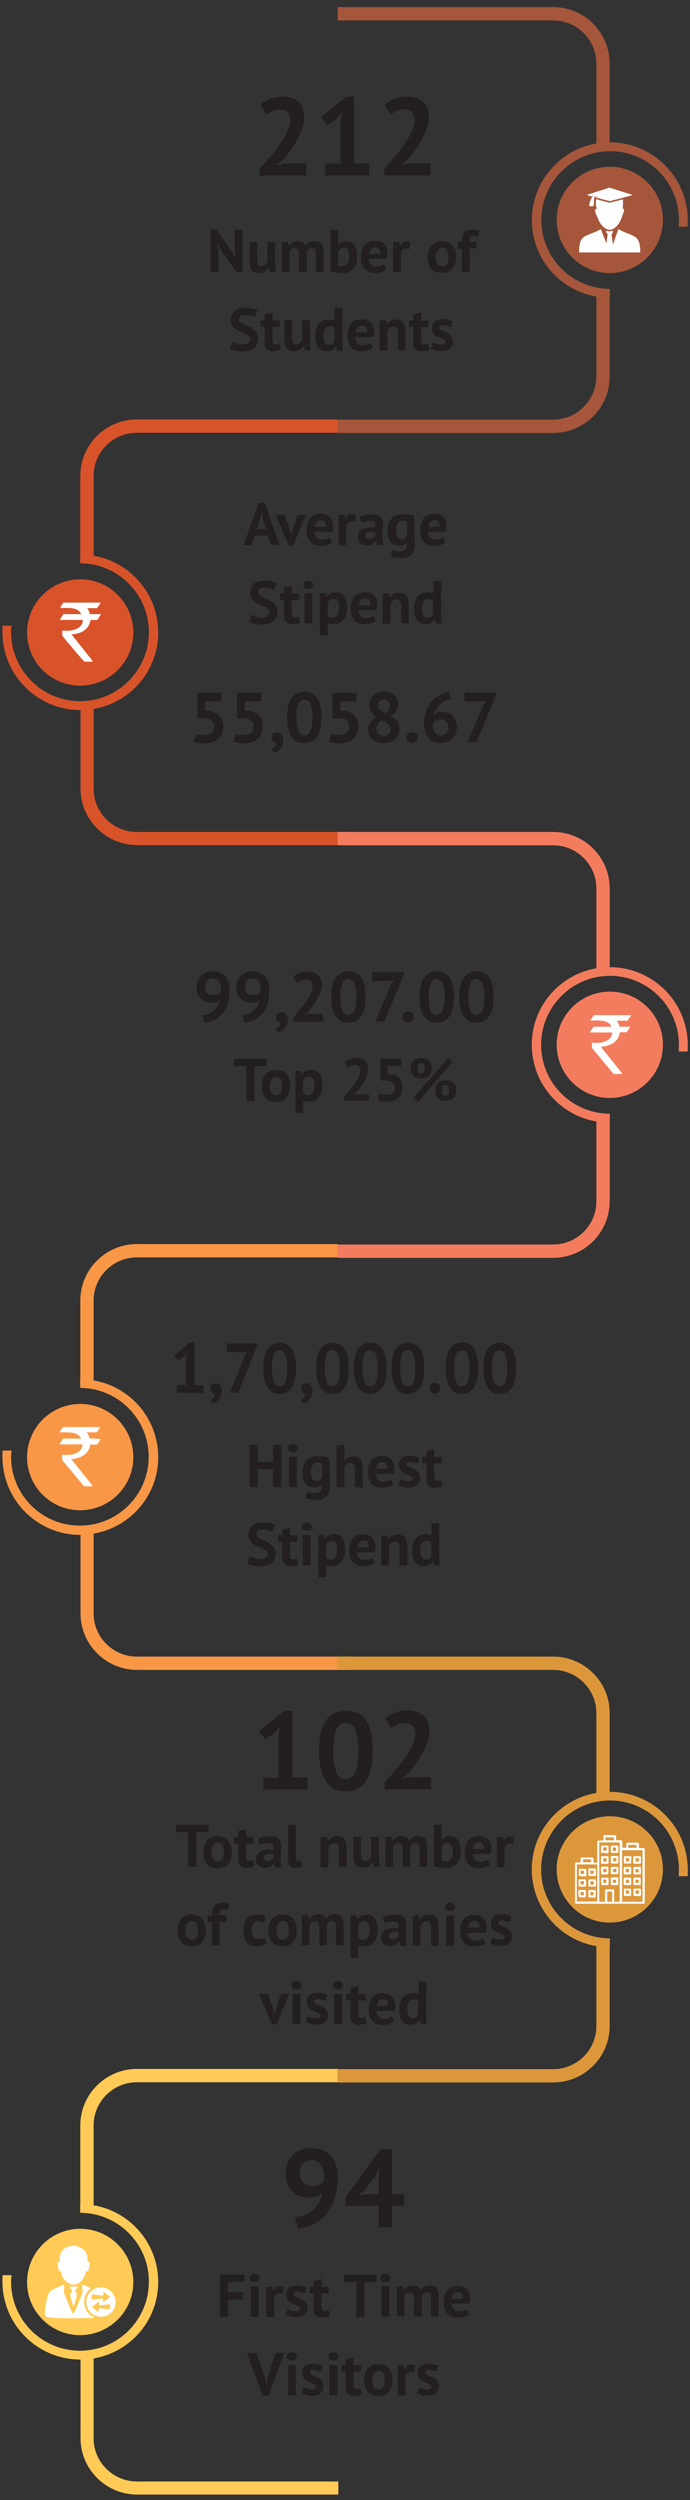<?xml version="1.0" encoding="utf-8"?>
<!-- Generator: Adobe Illustrator 22.0.1, SVG Export Plug-In . SVG Version: 6.00 Build 0)  -->
<svg version="1.1" id="Layer_1" xmlns="http://www.w3.org/2000/svg" xmlns:xlink="http://www.w3.org/1999/xlink" x="0px" y="0px"
	 viewBox="0 0 311 1126" style="enable-background:new 0 0 311 1126;" xml:space="preserve">
<rect x="0" y="0" width="311" height="1126" fill="#333333" stroke="none"/>
<style type="text/css">
	.st0{fill:#A5563B;}
	.st1{fill:#D9532A;}
	.st2{fill:#F47C5E;}
	.st3{fill:#F89746;}
	.st4{fill:#DD973B;}
	.st5{fill:#FFCA55;}
	.st6{fill:#231F20;}
	.st7{fill:#FFFFFF;}
</style>
<title>SummerPS</title>
<path class="st0" d="M274.8,169.5v-35.4c0.1,0,0.1-4,0-4c-17.1-0.1-30.9-14.1-30.8-31.2s14.1-30.9,31.2-30.8
	c17.1,0.1,30.8,13.9,30.8,31c0,1-0.1,2-0.1,3h4c0.1-1,0.1-2,0.1-3c-0.1-19.4-15.8-35-35.2-35V28.6c0-14-11.4-25.4-25.5-25.4h-97.1v6
	h97.1c10.7,0,19.5,8.7,19.5,19.4v36C249.8,67.9,237,86,240.2,105c2.5,14.6,14,26.1,28.6,28.6v36c-0.1,10.7-8.8,19.4-19.5,19.4h-97.1
	v6h97.1C263.4,195,274.8,183.7,274.8,169.5"/>
<path class="st0" d="M274.8,123c-13.2,0-23.9-10.8-23.9-24c0-13.2,10.8-23.9,24-23.9c13.2,0,23.9,10.7,23.9,23.9
	C298.8,112.3,288,123,274.8,123"/>
<path class="st1" d="M158.8,374.7H61.7c-10.7,0-19.5-8.7-19.5-19.4v-36c19.1-3.3,31.9-21.3,28.6-40.4c-2.5-14.6-14-26.1-28.6-28.6
	v-36c0-10.7,8.8-19.4,19.5-19.4h90.5v-6H61.7c-14,0-25.5,11.3-25.5,25.4v35.4c-0.1,0-0.1,4,0,4c17.1,0.1,31,14,30.9,31.2
	c-0.1,17.1-14,31-31.2,30.9C18.9,315.7,5.1,301.9,5,284.8c0-1,0.1-2,0.2-3h-4c-0.1,1-0.1,2-0.1,3c0.1,19.4,15.8,35,35.2,35v35.4
	c0,14,11.5,25.4,25.5,25.4h97.1V374.7z"/>
<path class="st1" d="M36.2,260.9c13.2,0,23.9,10.8,23.9,24c0,13.2-10.8,23.9-24,23.9c-13.2,0-23.9-10.7-23.9-23.9
	C12.2,271.6,23,260.9,36.2,260.9"/>
<path class="st2" d="M274.8,541v-35.4c0.1,0,0.1-4,0-4c-17.1-0.1-31-14-30.9-31.2c0.1-17.1,14-31,31.2-30.9
	c17.1,0.1,30.9,14,30.9,31.1c0,1-0.1,2-0.1,3h4c0.1-1,0.1-2,0.1-3c-0.1-19.4-15.8-35-35.2-35v-35.5c0-14-11.4-25.4-25.5-25.4h-97.1
	v6h97.1c10.7,0,19.5,8.7,19.5,19.4v36c-19.1,3.3-31.9,21.3-28.6,40.4c2.5,14.6,14,26.1,28.6,28.6v36c0,10.7-8.8,19.4-19.5,19.4
	h-97.1v6h97.1C263.4,566.5,274.8,555.1,274.8,541C274.8,541,274.8,541,274.8,541"/>
<path class="st2" d="M274.8,494.5c-13.2,0-23.9-10.8-23.9-24c0-13.2,10.8-23.9,24-23.9c13.2,0,23.9,10.7,23.9,23.9
	C298.8,483.8,288,494.5,274.8,494.5"/>
<path class="st3" d="M158.8,746.1H61.7c-10.7,0-19.5-8.7-19.5-19.4v-36c19.1-3.3,31.9-21.3,28.6-40.4c-2.5-14.6-14-26.1-28.6-28.6
	v-36c0-10.7,8.8-19.4,19.5-19.4h90.5v-6H61.7c-14,0-25.5,11.4-25.5,25.4v35.4c-0.1,0-0.1,4,0,4c17.1,0.1,30.9,14.1,30.8,31.2
	c-0.1,17.1-14.1,30.9-31.2,30.8C18.8,687,5.1,673.3,5,656.3c0-1,0.1-2,0.2-3h-4c-0.1,1-0.1,2-0.1,3c0.1,19.4,15.8,35,35.2,35v35.4
	c0,14,11.5,25.4,25.5,25.4h97.1V746.1z"/>
<path class="st3" d="M36.2,632.3c13.2,0,23.9,10.8,23.9,24c0,13.2-10.8,23.9-24,23.9c-13.2,0-23.9-10.7-23.9-23.9
	C12.2,643,23,632.3,36.2,632.3"/>
<path class="st4" d="M274.8,912.4V877c0.1,0,0.1-4,0-4c-17.1-0.1-31-14-30.9-31.2c0.1-17.1,14-31,31.2-30.9
	c17.1,0.1,30.9,14,30.9,31.1c0,1-0.1,2-0.1,3h4c0.1-1,0.1-2,0.1-3c-0.1-19.4-15.8-35-35.2-35v-35.5c0-14-11.4-25.4-25.5-25.4h-97.1
	v6h97.1c10.7,0,19.5,8.7,19.5,19.4v36c-19.1,3.3-31.9,21.3-28.6,40.4c2.5,14.6,14,26.1,28.6,28.6v36c0,10.7-8.7,19.4-19.5,19.4
	h-97.1v6h97.1c14,0,25.5-11.4,25.5-25.4"/>
<path class="st4" d="M274.8,865.9c-13.2,0-23.9-10.8-23.9-24s10.8-23.9,24-23.9c13.2,0,23.9,10.7,23.9,23.9
	C298.8,855.2,288,865.9,274.8,865.9"/>
<path class="st5" d="M152.4,1117.6H61.7c-10.7,0-19.5-8.7-19.5-19.4v-36c19.1-3.3,31.9-21.3,28.6-40.4c-2.5-14.6-14-26.1-28.6-28.6
	v-36c0-10.7,8.8-19.4,19.5-19.4h90.5v-6H61.7c-14,0-25.5,11.4-25.5,25.4v35.4c-0.1,0-0.1,4,0,4c17.1,0.1,31,14,30.9,31.2
	c-0.1,17.1-14,31-31.2,30.9c-17.1-0.1-30.9-13.9-30.9-31c0-1,0.1-2,0.2-3h-4c-0.1,1-0.1,2-0.1,3c0.1,19.4,15.8,35,35.2,35v35.4
	c0,14,11.5,25.4,25.5,25.4h90.7V1117.6z"/>
<path class="st5" d="M36.2,1003.8c13.2,0,23.9,10.8,23.9,24c0,13.2-10.8,23.9-24,23.9c-13.2,0-23.9-10.7-23.9-23.9
	C12.2,1014.5,23,1003.8,36.2,1003.8"/>
<path class="st6" d="M99.6,112.7l-1.5-3H98l0.4,3v9.9h-3.6v-19.2h2.7l7.2,10.1l1.4,2.9h0.1l-0.4-2.9v-10h3.5v19.2h-2.7L99.6,112.7z"
	/>
<path class="st6" d="M115.9,109v7.7c-0.1,0.8,0.1,1.6,0.4,2.4c0.3,0.5,0.9,0.8,1.5,0.7c0.6,0,1.2-0.2,1.7-0.6c0.4-0.4,0.8-0.9,1-1.5
	V109h3.5v9.5c0,0.7,0,1.5,0.1,2.2c0.1,0.7,0.2,1.3,0.3,1.9h-2.7l-0.6-2H121c-0.4,0.7-1,1.3-1.7,1.7c-0.8,0.5-1.7,0.7-2.6,0.7
	c-0.6,0-1.2-0.1-1.8-0.3c-0.5-0.2-1-0.5-1.3-0.9c-0.4-0.5-0.7-1.1-0.8-1.7c-0.2-0.9-0.3-1.8-0.3-2.7V109H115.9z"/>
<path class="st6" d="M134.8,122.6v-7.4c0.1-0.9-0.1-1.8-0.4-2.7c-0.3-0.5-0.9-0.9-1.5-0.8c-0.5,0-1.1,0.2-1.5,0.5
	c-0.4,0.3-0.7,0.8-0.9,1.3v9h-3.5V109h2.7l0.4,1.8h0.1c0.4-0.6,1-1.1,1.6-1.5c0.7-0.5,1.6-0.7,2.5-0.7c0.7,0,1.5,0.2,2.1,0.5
	c0.6,0.4,1.1,1.1,1.3,1.8c0.4-0.7,0.9-1.3,1.6-1.7c0.7-0.4,1.5-0.7,2.4-0.6c0.7,0,1.3,0.1,1.9,0.3c0.5,0.2,1,0.5,1.3,0.9
	c0.4,0.5,0.6,1.1,0.8,1.8c0.2,0.9,0.3,1.9,0.2,2.8v8.1h-3.5V115c0-0.8-0.1-1.6-0.3-2.4c-0.3-0.6-0.9-0.9-1.5-0.8
	c-0.6,0-1.1,0.2-1.5,0.5c-0.4,0.4-0.7,0.9-0.8,1.4v8.9L134.8,122.6z"/>
<path class="st6" d="M148.9,103.6h3.5v6.5h0.1c0.4-0.4,0.9-0.8,1.5-1c0.6-0.3,1.3-0.4,2-0.4c1.4-0.1,2.8,0.5,3.7,1.7
	c1,1.5,1.4,3.3,1.3,5.1c0.1,2-0.5,4-1.8,5.6c-1.3,1.3-3.1,2-4.9,1.9c-1.1,0-2.1-0.1-3.2-0.3c-0.7-0.1-1.5-0.3-2.2-0.6L148.9,103.6z
	 M154.9,111.7c-0.6,0-1.1,0.1-1.6,0.5c-0.4,0.4-0.8,0.9-0.9,1.4v5.9c0.3,0.2,0.6,0.3,0.9,0.3c0.4,0.1,0.7,0.1,1.1,0.1
	c0.8,0.1,1.7-0.3,2.2-1c0.6-1,0.8-2.2,0.8-3.3C157.3,113,156.5,111.7,154.9,111.7L154.9,111.7z"/>
<path class="st6" d="M174.2,121.4c-0.7,0.5-1.4,0.9-2.2,1.1c-1,0.3-2,0.4-3,0.4c-1.8,0.2-3.6-0.6-4.8-1.9c-1.1-1.5-1.6-3.4-1.5-5.3
	c0-2.4,0.6-4.2,1.7-5.4c1.3-1.3,3-1.9,4.8-1.8c0.7,0,1.3,0.1,2,0.3c0.6,0.2,1.2,0.5,1.7,0.9c0.5,0.5,1,1,1.2,1.7
	c0.3,0.8,0.5,1.7,0.5,2.6c0,0.4,0,0.8-0.1,1.2c0,0.4-0.1,0.9-0.2,1.4h-8.1c0,0.9,0.3,1.8,0.9,2.6c0.7,0.6,1.6,1,2.6,0.9
	c0.7,0,1.4-0.1,2-0.3c0.5-0.2,0.9-0.4,1.3-0.7L174.2,121.4z M169.2,111.4c-0.8-0.1-1.5,0.3-2,0.8c-0.5,0.6-0.8,1.4-0.8,2.2h5
	c0.1-0.8,0-1.6-0.4-2.2C170.5,111.7,169.9,111.4,169.2,111.4L169.2,111.4z"/>
<path class="st6" d="M184.6,112.3c-0.5-0.2-1-0.3-1.5-0.3c-1.1,0-2.1,0.7-2.4,1.8v8.8h-3.5V109h2.7l0.4,1.8h0.1
	c0.3-0.6,0.7-1.2,1.2-1.6c0.5-0.4,1.2-0.6,1.8-0.6c0.5,0,1.1,0.1,1.6,0.3L184.6,112.3z"/>
<path class="st6" d="M192.8,115.8c-0.1-1.9,0.5-3.8,1.7-5.3c1.2-1.3,2.9-2,4.7-1.9c1,0,1.9,0.2,2.8,0.5c0.8,0.3,1.5,0.8,2,1.4
	c0.5,0.7,0.9,1.4,1.2,2.3c0.3,1,0.4,1.9,0.4,2.9c0.1,1.9-0.5,3.8-1.7,5.3c-1.2,1.3-2.9,2-4.7,1.9c-1,0-1.9-0.2-2.8-0.5
	c-0.8-0.3-1.5-0.8-2-1.4c-0.5-0.7-1-1.4-1.2-2.3C192.9,117.8,192.8,116.8,192.8,115.8z M196.4,115.8c0,0.6,0.1,1.1,0.2,1.7
	c0.1,0.5,0.3,0.9,0.5,1.3c0.2,0.4,0.5,0.7,0.9,0.9c0.4,0.2,0.8,0.3,1.3,0.3c0.8,0.1,1.6-0.3,2.1-1c0.5-1,0.8-2.1,0.7-3.2
	c0-1-0.2-2.1-0.6-3c-0.4-0.8-1.2-1.2-2.1-1.2c-0.8,0-1.5,0.4-2,1C196.6,113.6,196.4,114.7,196.4,115.8z"/>
<path class="st6" d="M206.4,109h1.9v-0.8c-0.1-1.3,0.3-2.7,1.1-3.7c0.8-0.8,2-1.2,3.1-1.2c1.2,0,2.4,0.1,3.6,0.5l-0.7,2.8
	c-0.4-0.1-0.7-0.2-1.1-0.3c-0.3-0.1-0.7-0.1-1-0.1c-0.3,0-0.6,0-0.9,0.2c-0.2,0.1-0.4,0.3-0.5,0.5c-0.1,0.3-0.2,0.6-0.2,0.8
	c0,0.3,0,0.7,0,1.2h3v3h-3v10.6h-3.5V112h-1.9L206.4,109z"/>
<path class="st6" d="M112.7,152.8c0-0.5-0.2-1.1-0.6-1.4c-0.5-0.4-1-0.7-1.6-1l-2.1-0.9c-0.7-0.3-1.4-0.7-2.1-1.2
	c-0.6-0.5-1.2-1-1.6-1.7c-0.5-0.8-0.7-1.7-0.6-2.6c0-0.8,0.1-1.6,0.5-2.4c0.3-0.7,0.7-1.2,1.3-1.7c0.6-0.5,1.3-0.8,2-1
	c0.8-0.2,1.7-0.3,2.6-0.3c1,0,2.1,0.1,3.1,0.3c0.8,0.1,1.7,0.4,2.4,0.8l-1.2,3.1c-0.6-0.3-1.2-0.6-1.8-0.7c-0.8-0.2-1.7-0.3-2.6-0.3
	c-0.7,0-1.4,0.1-2,0.5c-0.4,0.3-0.7,0.8-0.7,1.4c0,0.5,0.2,1,0.6,1.4c0.5,0.4,1,0.7,1.6,1c0.6,0.3,1.3,0.6,2.1,0.9
	c0.7,0.3,1.4,0.7,2.1,1.2c0.6,0.5,1.2,1,1.6,1.7c0.4,0.8,0.7,1.7,0.6,2.5c0,0.9-0.1,1.8-0.5,2.6c-0.3,0.7-0.8,1.3-1.4,1.8
	c-0.6,0.5-1.4,0.9-2.2,1.1c-0.9,0.2-1.9,0.4-2.8,0.4c-1.2,0-2.4-0.1-3.6-0.4c-0.8-0.2-1.5-0.4-2.3-0.8l1.2-3.2
	c0.2,0.1,0.5,0.2,0.8,0.4c0.3,0.1,0.7,0.3,1.1,0.4c0.4,0.1,0.8,0.2,1.3,0.3c0.4,0.1,0.9,0.1,1.4,0.1c0.9,0.1,1.8-0.1,2.5-0.6
	C112.4,154.1,112.7,153.5,112.7,152.8z"/>
<path class="st6" d="M117.4,144.3h1.9v-2.6l3.5-1v3.6h3.3v3h-3.3v5.2c0,0.7,0.1,1.4,0.3,2c0.2,0.4,0.6,0.7,1.1,0.6
	c0.3,0,0.6,0,0.9-0.1c0.3-0.1,0.6-0.2,0.9-0.3l0.6,2.7c-0.5,0.3-1.1,0.5-1.7,0.6c-0.7,0.2-1.3,0.2-2,0.2c-1,0.1-2-0.3-2.7-1
	c-0.7-0.9-1-2-0.9-3.2v-6.9h-1.9L117.4,144.3z"/>
<path class="st6" d="M131.6,144.3v7.7c-0.1,0.8,0.1,1.6,0.4,2.4c0.3,0.5,0.9,0.8,1.5,0.7c0.6,0,1.2-0.2,1.7-0.6
	c0.4-0.4,0.8-0.9,1-1.5v-8.8h3.5v9.5c0,0.7,0,1.5,0.1,2.2c0.1,0.7,0.2,1.3,0.3,1.9h-2.6l-0.6-2h-0.1c-0.4,0.7-1,1.3-1.7,1.7
	c-0.8,0.5-1.7,0.7-2.6,0.7c-0.6,0-1.2-0.1-1.8-0.3c-0.5-0.2-1-0.5-1.4-0.9c-0.4-0.5-0.7-1.1-0.8-1.7c-0.2-0.9-0.3-1.8-0.3-2.7v-8.5
	H131.6z"/>
<path class="st6" d="M154.3,153.1c0,0.8,0,1.5,0,2.3c0,0.8,0.1,1.7,0.2,2.5H152l-0.5-1.8h-0.1c-0.4,0.6-0.9,1.2-1.6,1.5
	c-0.7,0.4-1.6,0.6-2.4,0.6c-1.5,0.1-3-0.5-3.9-1.7c-0.9-1.1-1.4-2.9-1.4-5.3c-0.1-1.9,0.4-3.8,1.6-5.4c1.1-1.3,2.8-2,4.6-1.9
	c0.5,0,0.9,0,1.4,0.1c0.4,0.1,0.7,0.2,1.1,0.3v-5.5h3.5L154.3,153.1z M148.3,155.3c0.6,0,1.2-0.1,1.6-0.5c0.4-0.4,0.7-0.9,0.8-1.5
	v-5.8c-0.3-0.2-0.5-0.3-0.8-0.4c-0.4-0.1-0.8-0.2-1.2-0.1c-0.9-0.1-1.7,0.3-2.2,1c-0.6,1-0.8,2.3-0.7,3.4c0,1,0.2,1.9,0.6,2.8
	C146.7,154.9,147.5,155.3,148.3,155.3L148.3,155.3z"/>
<path class="st6" d="M168.2,156.7c-0.7,0.5-1.4,0.9-2.2,1.1c-1,0.3-2,0.5-3,0.4c-1.8,0.2-3.6-0.6-4.8-1.9c-1.1-1.5-1.6-3.4-1.5-5.3
	c-0.1-1.9,0.5-3.9,1.7-5.4c1.3-1.3,3-1.9,4.8-1.8c0.7,0,1.4,0.1,2,0.3c0.6,0.2,1.2,0.5,1.7,0.9c0.5,0.5,0.9,1,1.2,1.7
	c0.3,0.8,0.5,1.7,0.5,2.6c0,0.4,0,0.8-0.1,1.2s-0.1,0.9-0.2,1.4h-8.1c0,0.9,0.3,1.8,0.9,2.6c0.7,0.6,1.6,1,2.6,0.9
	c0.7,0,1.4-0.1,2-0.3c0.5-0.2,0.9-0.4,1.3-0.7L168.2,156.7z M163.2,146.7c-0.8,0-1.5,0.3-2,0.8c-0.5,0.6-0.8,1.4-0.8,2.2h5
	c0.1-0.8,0-1.6-0.4-2.2C164.5,147,163.8,146.7,163.2,146.7L163.2,146.7z"/>
<path class="st6" d="M179.4,157.9v-7.7c0.1-0.8-0.1-1.6-0.5-2.4c-0.4-0.5-1-0.8-1.6-0.7c-0.6,0-1.2,0.2-1.7,0.6
	c-0.5,0.4-0.8,0.9-1,1.4v8.8h-3.5v-13.6h2.8l0.4,1.8h0.1c0.4-0.6,1-1.1,1.6-1.5c0.8-0.5,1.7-0.7,2.6-0.7c0.6,0,1.2,0.1,1.8,0.3
	c0.5,0.2,1,0.5,1.3,0.9c0.4,0.5,0.7,1.1,0.8,1.7c0.2,0.9,0.3,1.8,0.3,2.6v8.4L179.4,157.9z"/>
<path class="st6" d="M184.4,144.3h1.9v-2.6l3.5-1v3.6h3.3v3h-3.3v5.2c0,0.7,0.1,1.4,0.3,2c0.2,0.4,0.6,0.7,1.1,0.6
	c0.3,0,0.6,0,0.9-0.1c0.3-0.1,0.6-0.2,0.9-0.3l0.6,2.7c-0.5,0.3-1.1,0.5-1.7,0.6c-0.7,0.2-1.3,0.2-2,0.2c-1,0.1-2-0.3-2.7-1
	c-0.7-0.9-1-2-0.9-3.2v-6.9h-1.9L184.4,144.3z"/>
<path class="st6" d="M200.9,154.1c0-0.4-0.2-0.7-0.5-0.9c-0.4-0.2-0.7-0.4-1.1-0.6c-0.4-0.2-0.9-0.4-1.5-0.6c-0.5-0.2-1-0.4-1.5-0.8
	c-0.5-0.3-0.8-0.8-1.1-1.3c-0.8-1.7-0.5-3.7,0.7-5.1c1-0.8,2.2-1.1,3.4-1.1c0.9,0,1.9,0.1,2.8,0.3c0.7,0.2,1.3,0.4,1.9,0.7l-0.8,2.6
	c-0.5-0.2-1-0.4-1.6-0.5c-0.6-0.2-1.3-0.3-1.9-0.3c-1,0-1.6,0.4-1.6,1.2c0,0.3,0.2,0.6,0.4,0.8c0.4,0.2,0.7,0.4,1.1,0.6l1.5,0.6
	c0.5,0.2,1,0.5,1.5,0.8c0.5,0.3,0.8,0.7,1.1,1.2c0.3,0.6,0.5,1.3,0.5,2c0.1,1.2-0.4,2.4-1.3,3.2c-1.1,0.9-2.5,1.3-3.9,1.2
	c-0.9,0-1.8-0.1-2.7-0.4c-0.7-0.2-1.4-0.5-2-0.9l1-2.6c0.5,0.3,1.1,0.5,1.6,0.7c0.7,0.2,1.4,0.3,2.1,0.3c0.4,0,0.9-0.1,1.3-0.3
	C200.8,154.9,200.9,154.5,200.9,154.1z"/>
<path class="st6" d="M94,825.2h-5.5v15.7h-3.7v-15.7h-5.5v-3.3H94V825.2z"/>
<path class="st6" d="M91.7,834.1c-0.1-1.9,0.5-3.8,1.7-5.3c1.2-1.3,3-1.9,4.7-1.8c1,0,1.9,0.2,2.8,0.5c0.8,0.3,1.5,0.8,2,1.5
	c0.5,0.7,0.9,1.4,1.2,2.3c0.3,1,0.4,1.9,0.4,2.9c0.1,1.9-0.5,3.8-1.7,5.3c-1.2,1.3-2.9,2-4.7,1.9c-1,0-1.9-0.2-2.8-0.5
	c-0.8-0.3-1.5-0.8-2-1.5c-0.6-0.7-1-1.4-1.2-2.3C91.8,836.1,91.7,835.1,91.7,834.1z M95.3,834.1c0,0.6,0,1.1,0.2,1.7
	c0.1,0.5,0.3,0.9,0.5,1.3c0.2,0.4,0.5,0.7,0.8,0.9c0.4,0.2,0.8,0.3,1.3,0.3c0.8,0.1,1.6-0.3,2.1-1c0.5-1,0.8-2.1,0.7-3.2
	c0-1-0.2-2.1-0.6-3c-0.4-0.8-1.2-1.2-2.1-1.2c-0.8,0-1.5,0.4-2,1C95.5,831.9,95.3,833,95.3,834.1z"/>
<path class="st6" d="M105.5,827.3h1.9v-2.5l3.5-1v3.5h3.3v3h-3.3v5.2c0,0.7,0.1,1.4,0.3,2c0.2,0.4,0.6,0.7,1.1,0.6
	c0.3,0,0.6,0,0.9-0.1c0.3-0.1,0.6-0.2,0.9-0.3l0.6,2.7c-1.2,0.5-2.4,0.8-3.7,0.8c-1,0.1-2-0.3-2.7-1c-0.7-0.9-1-2-0.9-3.2v-6.8h-1.9
	V827.3z"/>
<path class="st6" d="M116.2,828.1c0.8-0.4,1.7-0.6,2.6-0.8c1-0.2,2.1-0.3,3.1-0.3c0.8,0,1.6,0.1,2.3,0.3c0.6,0.2,1.1,0.5,1.5,1
	c0.4,0.4,0.6,0.9,0.8,1.5c0.2,0.7,0.2,1.3,0.2,2c0,0.8,0,1.6-0.1,2.4s-0.1,1.6-0.1,2.4s0,1.5,0.1,2.3c0,0.7,0.2,1.4,0.4,2.1h-2.9
	l-0.6-1.9h-0.1c-0.4,0.6-0.9,1.1-1.5,1.5c-0.7,0.4-1.6,0.6-2.5,0.6c-0.6,0-1.2-0.1-1.7-0.3c-0.5-0.2-0.9-0.5-1.3-0.8
	c-0.4-0.4-0.6-0.8-0.8-1.2c-0.2-0.5-0.3-1.1-0.3-1.6c0-0.7,0.2-1.5,0.6-2.1c0.4-0.6,1-1.1,1.6-1.4c0.8-0.4,1.6-0.6,2.5-0.7
	c1.1-0.1,2.2-0.2,3.2-0.1c0.2-0.7,0.1-1.5-0.2-2.2c-0.3-0.4-0.9-0.7-1.8-0.7c-0.7,0-1.5,0.1-2.2,0.2c-0.7,0.1-1.3,0.3-1.9,0.6
	L116.2,828.1z M120.7,838.2c0.6,0,1.2-0.1,1.7-0.5c0.4-0.3,0.7-0.6,0.9-1V835c-0.5,0-1.1,0-1.6,0c-0.5,0-0.9,0.1-1.4,0.2
	c-0.4,0.1-0.7,0.3-0.9,0.5c-0.2,0.2-0.4,0.6-0.4,0.9c0,0.4,0.1,0.9,0.4,1.2C119.8,838.1,120.3,838.3,120.7,838.2z"/>
<path class="st6" d="M133.4,836.3c0,0.5,0.1,1,0.2,1.4c0.2,0.3,0.5,0.5,0.8,0.4c0.2,0,0.4,0,0.6,0c0.3-0.1,0.5-0.1,0.8-0.2l0.4,2.8
	c-0.4,0.2-0.9,0.3-1.3,0.4c-0.6,0.1-1.2,0.2-1.8,0.2c-0.8,0.1-1.7-0.2-2.4-0.7c-0.6-0.6-0.9-1.5-0.8-2.4v-16.3h3.5V836.3z"/>
<path class="st6" d="M152.8,840.9v-7.7c0.1-0.8-0.1-1.6-0.5-2.4c-0.4-0.5-1-0.8-1.6-0.7c-0.6,0-1.2,0.2-1.7,0.6
	c-0.5,0.4-0.8,0.9-1,1.5v8.8h-3.5v-13.6h2.8l0.4,1.8h0.1c0.4-0.6,1-1.1,1.6-1.5c0.8-0.5,1.7-0.7,2.7-0.7c0.6,0,1.2,0.1,1.8,0.3
	c0.5,0.2,1,0.5,1.3,0.9c0.4,0.5,0.7,1.1,0.8,1.7c0.2,0.9,0.3,1.8,0.3,2.7v8.4L152.8,840.9z"/>
<path class="st6" d="M162.7,827.3v7.7c-0.1,0.8,0.1,1.6,0.4,2.4c0.3,0.5,0.9,0.8,1.5,0.7c0.6,0,1.2-0.2,1.7-0.6
	c0.4-0.4,0.8-0.9,1-1.5v-8.8h3.5v9.5c0,0.7,0,1.5,0.1,2.2c0.1,0.7,0.2,1.3,0.3,1.9h-2.6l-0.6-2h-0.1c-0.4,0.7-1,1.3-1.7,1.7
	c-0.8,0.5-1.7,0.7-2.6,0.7c-0.6,0-1.2-0.1-1.8-0.3c-0.5-0.2-1-0.5-1.4-0.9c-0.4-0.5-0.7-1.1-0.8-1.7c-0.2-0.9-0.3-1.8-0.3-2.7v-8.5
	L162.7,827.3z"/>
<path class="st6" d="M181.5,840.9v-7.4c0.1-0.9-0.1-1.8-0.4-2.7c-0.3-0.5-0.9-0.9-1.5-0.8c-0.5,0-1.1,0.2-1.5,0.5
	c-0.4,0.4-0.7,0.8-0.9,1.3v9h-3.5v-13.5h2.7l0.4,1.8h0.1c0.4-0.6,1-1.1,1.6-1.5c0.7-0.5,1.6-0.7,2.5-0.7c0.7,0,1.5,0.2,2.1,0.5
	c0.6,0.4,1.1,1.1,1.3,1.8c0.4-0.7,0.9-1.3,1.6-1.7c0.7-0.4,1.5-0.7,2.4-0.6c0.7,0,1.3,0.1,1.9,0.3c0.5,0.2,1,0.5,1.3,0.9
	c0.4,0.5,0.6,1.1,0.8,1.8c0.2,0.9,0.3,1.9,0.2,2.8v8.1h-3.5v-7.6c0-0.8-0.1-1.6-0.3-2.4c-0.3-0.6-0.9-0.9-1.5-0.8
	c-0.6,0-1.1,0.2-1.5,0.5c-0.4,0.4-0.7,0.9-0.9,1.4v8.9L181.5,840.9z"/>
<path class="st6" d="M195.6,821.9h3.5v6.5h0.1c0.4-0.4,0.9-0.8,1.5-1c0.6-0.3,1.3-0.4,2-0.4c1.4-0.1,2.8,0.5,3.7,1.7
	c1,1.5,1.4,3.3,1.3,5.1c0.1,2-0.5,4-1.8,5.6c-1.3,1.3-3.1,2-4.9,1.9c-1.1,0-2.1-0.1-3.2-0.3c-0.7-0.1-1.5-0.3-2.2-0.6L195.6,821.9z
	 M201.6,830c-0.6,0-1.1,0.1-1.6,0.5c-0.4,0.4-0.8,0.9-0.9,1.5v5.9c0.3,0.2,0.6,0.3,0.9,0.3c0.4,0.1,0.7,0.1,1.1,0.1
	c0.8,0.1,1.7-0.3,2.2-1c0.6-1,0.8-2.2,0.8-3.3C204.1,831.3,203.2,830,201.6,830L201.6,830z"/>
<path class="st6" d="M220.9,839.8c-0.7,0.5-1.4,0.9-2.2,1.1c-1,0.3-2,0.5-3,0.4c-1.8,0.2-3.6-0.6-4.8-1.9c-1.1-1.5-1.6-3.4-1.5-5.3
	c0-2.4,0.6-4.2,1.7-5.4c1.3-1.3,3.1-1.9,4.9-1.8c0.7,0,1.4,0.1,2,0.3c0.6,0.2,1.2,0.5,1.7,0.9c0.5,0.5,1,1,1.2,1.7
	c0.3,0.8,0.5,1.7,0.5,2.6c0,0.4,0,0.8-0.1,1.2c0,0.4-0.1,0.9-0.2,1.4H213c0,0.9,0.3,1.8,0.9,2.6c0.7,0.6,1.6,1,2.6,0.9
	c0.7,0,1.4-0.1,2-0.3c0.5-0.2,0.9-0.4,1.3-0.7L220.9,839.8z M215.9,829.8c-0.8-0.1-1.5,0.3-2,0.8c-0.5,0.6-0.8,1.4-0.8,2.2h5
	c0.1-0.8,0-1.6-0.4-2.2C217.3,830,216.6,829.7,215.9,829.8L215.9,829.8z"/>
<path class="st6" d="M231.3,830.7c-0.5-0.2-1-0.3-1.5-0.3c-1.1,0-2.1,0.7-2.4,1.8v8.8h-3.5v-13.6h2.7l0.4,1.8h0.1
	c0.3-0.6,0.7-1.2,1.2-1.5c0.5-0.4,1.2-0.6,1.8-0.5c0.5,0,1.1,0.1,1.6,0.3L231.3,830.7z"/>
<path class="st6" d="M80,869.4c-0.1-1.9,0.5-3.8,1.7-5.3c1.2-1.3,2.9-2,4.7-1.9c1,0,1.9,0.2,2.8,0.5c0.8,0.3,1.5,0.8,2,1.5
	c0.5,0.7,0.9,1.4,1.2,2.3c0.3,1,0.4,1.9,0.4,2.9c0.1,1.9-0.5,3.8-1.7,5.3c-1.2,1.3-2.9,2-4.7,1.9c-1,0-1.9-0.2-2.8-0.5
	c-0.8-0.3-1.5-0.8-2-1.5c-0.6-0.7-1-1.4-1.2-2.3C80.1,871.4,80,870.4,80,869.4z M83.6,869.4c0,0.6,0,1.1,0.2,1.7
	c0.1,0.5,0.3,0.9,0.5,1.3c0.2,0.4,0.5,0.7,0.8,0.9c0.4,0.2,0.8,0.3,1.3,0.3c0.8,0.1,1.6-0.3,2.1-1c0.5-1,0.8-2.1,0.7-3.2
	c0-1-0.2-2.1-0.6-3c-0.4-0.8-1.2-1.2-2.1-1.2c-0.8,0-1.5,0.4-2,1C83.8,867.2,83.6,868.3,83.6,869.4L83.6,869.4z"/>
<path class="st6" d="M93.7,862.7h1.9v-0.8c-0.1-1.3,0.3-2.7,1.1-3.7c0.8-0.8,2-1.2,3.1-1.2c1.2,0,2.4,0.1,3.6,0.5l-0.7,2.8
	c-0.4-0.1-0.7-0.2-1.1-0.3c-0.3,0-0.7-0.1-1-0.1c-0.3,0-0.6,0-0.8,0.2c-0.2,0.1-0.4,0.3-0.5,0.5c-0.1,0.3-0.2,0.6-0.2,0.8
	c0,0.3,0,0.7,0,1.2h3v3H99v10.6h-3.5v-10.6h-1.9V862.7z"/>
<path class="st6" d="M120,875.4c-0.6,0.4-1.3,0.7-2,0.9c-0.8,0.2-1.6,0.3-2.4,0.3c-0.9,0-1.9-0.2-2.7-0.5c-0.7-0.3-1.4-0.8-1.8-1.5
	c-0.5-0.7-0.8-1.5-1-2.3c-0.2-1-0.3-1.9-0.3-2.9c-0.1-1.9,0.4-3.8,1.5-5.3c1.1-1.3,2.8-2,4.5-1.9c0.8,0,1.6,0.1,2.4,0.2
	c0.6,0.1,1.1,0.4,1.6,0.6L119,866c-0.4-0.2-0.8-0.3-1.2-0.5c-0.5-0.1-0.9-0.2-1.4-0.2c-0.9,0-1.7,0.3-2.2,1c-0.6,0.9-0.8,2-0.8,3.1
	c0,0.5,0.1,1.1,0.2,1.6c0.1,0.5,0.3,0.9,0.6,1.3c0.3,0.4,0.6,0.7,1,0.8c0.4,0.2,0.9,0.3,1.4,0.3c0.5,0,1-0.1,1.5-0.2
	c0.4-0.1,0.8-0.3,1.1-0.5L120,875.4z"/>
<path class="st6" d="M121,869.4c-0.1-1.9,0.5-3.8,1.7-5.3c1.2-1.3,2.9-2,4.7-1.9c1,0,1.9,0.2,2.8,0.5c0.8,0.3,1.5,0.8,2,1.5
	c0.5,0.7,0.9,1.4,1.2,2.3c0.3,1,0.4,1.9,0.4,2.9c0.1,1.9-0.5,3.8-1.7,5.3c-1.2,1.3-2.9,2-4.7,1.9c-1,0-1.9-0.2-2.8-0.5
	c-0.8-0.3-1.5-0.8-2-1.5c-0.6-0.7-1-1.4-1.2-2.3C121.1,871.4,121,870.4,121,869.4z M124.6,869.4c0,0.6,0.1,1.1,0.2,1.7
	c0.1,0.5,0.3,0.9,0.5,1.3c0.2,0.4,0.5,0.7,0.8,0.9c0.4,0.2,0.8,0.3,1.3,0.3c0.8,0.1,1.6-0.3,2.1-1c0.5-1,0.8-2.1,0.7-3.2
	c0-1-0.2-2.1-0.6-3c-0.4-0.8-1.2-1.2-2.1-1.2c-0.8,0-1.5,0.4-2,1C124.8,867.2,124.6,868.3,124.6,869.4L124.6,869.4z"/>
<path class="st6" d="M143.9,876.2v-7.4c0.1-0.9-0.1-1.8-0.4-2.7c-0.3-0.5-0.9-0.9-1.5-0.8c-0.5,0-1.1,0.2-1.5,0.5
	c-0.4,0.4-0.7,0.8-0.9,1.3v9h-3.5v-13.6h2.7l0.4,1.8h0.1c0.4-0.6,1-1.1,1.6-1.5c0.7-0.5,1.6-0.7,2.5-0.7c0.7,0,1.5,0.2,2.1,0.5
	c0.6,0.4,1.1,1.1,1.3,1.8c0.4-0.7,0.9-1.3,1.6-1.7c0.7-0.4,1.5-0.7,2.4-0.6c0.7,0,1.3,0.1,1.9,0.3c0.5,0.2,1,0.5,1.3,0.9
	c0.4,0.5,0.6,1.1,0.7,1.8c0.2,0.9,0.3,1.9,0.2,2.8v8.2h-3.5v-7.6c0-0.8-0.1-1.6-0.3-2.4c-0.3-0.6-0.9-0.9-1.5-0.8
	c-0.5,0-1.1,0.2-1.5,0.5c-0.4,0.4-0.7,0.9-0.8,1.4v8.9L143.9,876.2z"/>
<path class="st6" d="M158,862.7h2.6l0.4,1.6h0.1c0.4-0.6,1-1.2,1.7-1.5c0.7-0.3,1.5-0.5,2.3-0.5c1.5-0.1,2.9,0.5,3.8,1.6
	c0.9,1.1,1.3,2.8,1.3,5.2c0,1.1-0.1,2.1-0.4,3.1c-0.2,0.9-0.7,1.7-1.2,2.4c-0.5,0.7-1.2,1.2-2,1.5c-0.8,0.4-1.7,0.5-2.6,0.5
	c-0.5,0-0.9,0-1.4-0.1c-0.4-0.1-0.7-0.2-1.1-0.4v5.6H158V862.7z M164,865.2c-0.6,0-1.2,0.2-1.6,0.5c-0.4,0.4-0.8,1-0.9,1.5v5.7
	c0.2,0.2,0.5,0.4,0.8,0.5c0.4,0.1,0.8,0.2,1.2,0.2c0.9,0.1,1.7-0.3,2.3-1.1c0.6-1.1,0.9-2.3,0.8-3.5c0.1-1-0.2-1.9-0.6-2.8
	C165.5,865.6,164.8,865.2,164,865.2z"/>
<path class="st6" d="M172.5,863.4c0.8-0.4,1.7-0.6,2.6-0.8c1-0.2,2.1-0.3,3.1-0.3c0.8,0,1.6,0.1,2.4,0.3c0.6,0.2,1.1,0.5,1.5,1
	c0.4,0.4,0.6,0.9,0.8,1.5c0.2,0.7,0.2,1.3,0.2,2c0,0.8,0,1.6-0.1,2.4s-0.1,1.6-0.1,2.4s0,1.5,0.1,2.3c0,0.7,0.2,1.4,0.4,2.1h-2.9
	l-0.6-1.9h-0.1c-0.4,0.6-0.9,1.1-1.5,1.5c-0.8,0.4-1.6,0.6-2.5,0.6c-0.6,0-1.2-0.1-1.7-0.3c-0.5-0.2-0.9-0.5-1.3-0.8
	c-0.4-0.4-0.6-0.8-0.8-1.2c-0.2-0.5-0.3-1.1-0.3-1.6c0-0.7,0.2-1.5,0.6-2.1c0.4-0.6,1-1.1,1.6-1.4c0.8-0.4,1.6-0.6,2.5-0.7
	c1.1-0.1,2.2-0.2,3.2-0.1c0.2-0.7,0.1-1.5-0.2-2.2c-0.3-0.5-0.9-0.7-1.8-0.7c-0.7,0-1.5,0.1-2.2,0.2c-0.7,0.1-1.3,0.3-1.9,0.6
	L172.5,863.4z M177,873.5c0.6,0,1.2-0.1,1.7-0.5c0.4-0.3,0.7-0.6,0.9-1v-1.8c-0.5,0-1.1,0-1.6,0c-0.5,0-0.9,0.1-1.4,0.2
	c-0.4,0.1-0.7,0.3-0.9,0.5c-0.2,0.2-0.4,0.6-0.4,0.9c0,0.4,0.1,0.9,0.4,1.2C176.1,873.4,176.6,873.6,177,873.5z"/>
<path class="st6" d="M194.3,876.2v-7.7c0.1-0.8-0.1-1.6-0.5-2.4c-0.4-0.5-1-0.8-1.6-0.7c-0.6,0-1.2,0.2-1.7,0.6
	c-0.5,0.4-0.8,0.9-1,1.5v8.8H186v-13.6h2.8l0.4,1.8h0.1c0.4-0.6,1-1.1,1.6-1.5c0.8-0.5,1.7-0.7,2.6-0.7c0.6,0,1.2,0.1,1.8,0.3
	c0.5,0.2,1,0.5,1.3,0.9c0.4,0.5,0.7,1.1,0.8,1.7c0.2,0.9,0.3,1.8,0.3,2.7v8.5L194.3,876.2z"/>
<path class="st6" d="M200.6,858.8c0-0.5,0.2-1,0.6-1.3c0.4-0.4,1-0.6,1.6-0.6c0.6,0,1.2,0.2,1.7,0.6c0.4,0.3,0.6,0.8,0.6,1.3
	c0,0.5-0.2,1-0.6,1.3c-0.5,0.4-1.1,0.6-1.7,0.5c-0.6,0-1.2-0.2-1.6-0.5C200.8,859.8,200.6,859.3,200.6,858.8z M201.1,862.7h3.5v13.6
	h-3.5V862.7z"/>
<path class="st6" d="M218.9,875.1c-0.7,0.5-1.4,0.9-2.2,1.1c-1,0.3-2,0.5-3,0.5c-1.8,0.2-3.6-0.6-4.8-1.9c-1.1-1.5-1.6-3.4-1.5-5.2
	c-0.2-1.9,0.5-3.9,1.7-5.4c1.3-1.3,3-1.9,4.8-1.8c0.7,0,1.3,0.1,2,0.3c0.6,0.2,1.2,0.5,1.7,0.9c0.5,0.5,1,1,1.2,1.7
	c0.3,0.8,0.5,1.7,0.5,2.6c0,0.4,0,0.8-0.1,1.2s-0.1,0.9-0.2,1.4h-8.1c0,0.9,0.3,1.8,0.9,2.6c0.7,0.6,1.6,1,2.6,0.9
	c0.7,0,1.4-0.1,2-0.3c0.5-0.2,0.9-0.4,1.3-0.7L218.9,875.1z M213.9,865.1c-0.8,0-1.5,0.3-2,0.8c-0.5,0.6-0.8,1.4-0.8,2.2h5
	c0.1-0.8,0-1.6-0.4-2.2C215.2,865.3,214.5,865,213.9,865.1L213.9,865.1z"/>
<path class="st6" d="M227.4,872.5c0-0.4-0.2-0.7-0.5-0.9c-0.4-0.2-0.7-0.4-1.1-0.6c-0.4-0.2-0.9-0.4-1.5-0.6c-0.5-0.2-1-0.4-1.5-0.8
	c-0.5-0.3-0.8-0.8-1.1-1.3c-0.8-1.7-0.5-3.7,0.7-5.1c1-0.8,2.2-1.1,3.4-1.1c0.9,0,1.9,0.1,2.8,0.3c0.7,0.2,1.3,0.4,1.9,0.7l-0.8,2.6
	c-0.5-0.2-1-0.4-1.6-0.5c-0.6-0.2-1.3-0.3-1.9-0.3c-1,0-1.6,0.4-1.6,1.2c0,0.3,0.2,0.6,0.5,0.8c0.4,0.2,0.7,0.4,1.1,0.6l1.5,0.5
	c0.5,0.2,1,0.5,1.5,0.8c0.5,0.3,0.8,0.7,1.1,1.2c0.3,0.6,0.5,1.3,0.5,2c0.1,1.2-0.4,2.4-1.3,3.2c-1.1,0.9-2.5,1.3-3.9,1.2
	c-0.9,0-1.8-0.1-2.7-0.4c-0.7-0.2-1.4-0.5-2-0.9l1-2.6c0.5,0.3,1.1,0.5,1.6,0.7c0.7,0.2,1.4,0.3,2.1,0.3c0.4,0,0.9-0.1,1.3-0.3
	C227.3,873.3,227.4,872.9,227.4,872.5z"/>
<path class="st6" d="M123.3,905.1l0.5,2.1h0.1l0.4-2.1l2.3-7.1h3.8l-5.7,13.7h-2.1l-5.9-13.7h4.1L123.3,905.1z"/>
<path class="st6" d="M131.4,894.1c0-0.5,0.2-1,0.6-1.3c0.4-0.4,1-0.6,1.6-0.6c0.6,0,1.2,0.2,1.7,0.6c0.4,0.3,0.6,0.8,0.6,1.3
	c0,0.5-0.2,1-0.6,1.3c-0.5,0.4-1.1,0.6-1.7,0.5c-0.6,0-1.2-0.2-1.6-0.5C131.6,895.1,131.4,894.6,131.4,894.1z M131.9,898h3.5v13.6
	h-3.5V898z"/>
<path class="st6" d="M144.4,907.8c0-0.4-0.2-0.7-0.5-0.9c-0.4-0.2-0.7-0.4-1.1-0.6c-0.4-0.2-1-0.4-1.5-0.6c-0.5-0.2-1-0.4-1.5-0.8
	c-0.5-0.3-0.8-0.8-1.1-1.3c-0.8-1.7-0.5-3.7,0.7-5.1c1-0.7,2.2-1.1,3.4-1c0.9,0,1.9,0.1,2.8,0.3c0.7,0.2,1.3,0.4,1.9,0.7l-0.8,2.6
	c-0.4-0.2-0.9-0.3-1.6-0.5c-0.6-0.2-1.3-0.3-1.9-0.3c-1,0-1.6,0.4-1.6,1.2c0,0.3,0.2,0.6,0.5,0.8c0.4,0.2,0.7,0.4,1.1,0.6l1.5,0.5
	c0.5,0.2,1,0.5,1.5,0.8c0.5,0.3,0.8,0.7,1.1,1.2c0.3,0.6,0.5,1.3,0.5,2c0.1,1.2-0.4,2.4-1.3,3.2c-1.1,0.9-2.5,1.3-3.9,1.2
	c-0.9,0-1.8-0.1-2.7-0.4c-0.7-0.2-1.4-0.5-2-0.8l1-2.6c0.5,0.3,1.1,0.5,1.6,0.7c0.7,0.2,1.4,0.3,2.1,0.3c0.4,0,0.9-0.1,1.3-0.3
	C144.4,908.6,144.5,908.2,144.4,907.8z"/>
<path class="st6" d="M150.1,894.1c0-0.5,0.2-1,0.6-1.3c0.4-0.4,1-0.6,1.6-0.6c0.6,0,1.2,0.2,1.7,0.6c0.4,0.3,0.6,0.8,0.6,1.3
	c0,0.5-0.2,1-0.6,1.3c-0.5,0.4-1.1,0.6-1.7,0.5c-0.6,0-1.2-0.2-1.6-0.5C150.3,895.1,150.1,894.6,150.1,894.1z M150.6,898h3.5v13.6
	h-3.5V898z"/>
<path class="st6" d="M156.1,898h1.9v-2.6l3.5-1v3.6h3.3v3h-3.3v5.2c0,0.7,0.1,1.4,0.3,2c0.2,0.4,0.6,0.7,1.1,0.6
	c0.3,0,0.6,0,0.9-0.1c0.3-0.1,0.6-0.2,0.9-0.3l0.6,2.7c-0.5,0.3-1.1,0.5-1.7,0.6c-0.7,0.2-1.3,0.3-2,0.2c-1,0.1-2-0.3-2.7-1
	c-0.7-0.9-1-2-0.9-3.2V901h-1.9L156.1,898z"/>
<path class="st6" d="M177.7,910.4c-0.7,0.5-1.4,0.9-2.2,1.1c-1,0.3-2,0.5-3,0.5c-1.8,0.2-3.6-0.6-4.8-1.9c-1.1-1.5-1.6-3.4-1.5-5.2
	c-0.2-1.9,0.5-3.9,1.7-5.4c1.3-1.2,3-1.9,4.8-1.8c0.7,0,1.3,0.1,2,0.3c0.6,0.2,1.2,0.5,1.7,0.9c0.5,0.5,0.9,1,1.2,1.7
	c0.3,0.8,0.5,1.7,0.5,2.6c0,0.4,0,0.8-0.1,1.2s-0.1,0.9-0.2,1.3h-8.1c0,0.9,0.3,1.8,0.9,2.6c0.7,0.6,1.6,1,2.6,0.9
	c0.7,0,1.4-0.1,2-0.3c0.5-0.2,0.9-0.4,1.3-0.7L177.7,910.4z M172.7,900.4c-0.8,0-1.5,0.3-2,0.8c-0.5,0.6-0.8,1.4-0.8,2.2h5
	c0.1-0.8,0-1.6-0.4-2.2C174,900.6,173.3,900.3,172.7,900.4L172.7,900.4z"/>
<path class="st6" d="M192.1,906.8c0,0.8,0,1.5,0,2.3c0,0.8,0.1,1.7,0.2,2.5h-2.5l-0.5-1.8h-0.1c-0.4,0.6-0.9,1.2-1.6,1.5
	c-0.7,0.4-1.6,0.6-2.4,0.6c-1.5,0.1-3-0.5-3.9-1.7c-0.9-1.1-1.3-2.9-1.3-5.2c-0.1-1.9,0.4-3.8,1.6-5.4c1.1-1.3,2.8-2,4.6-1.9
	c0.5,0,0.9,0,1.4,0.1c0.4,0.1,0.7,0.2,1.1,0.3v-5.5h3.5L192.1,906.8z M186.1,908.9c0.6,0,1.2-0.1,1.6-0.5c0.4-0.4,0.7-0.9,0.8-1.5
	v-5.8c-0.3-0.2-0.5-0.4-0.8-0.5c-0.4-0.1-0.8-0.2-1.2-0.2c-0.9-0.1-1.7,0.3-2.2,1c-0.6,1-0.8,2.3-0.7,3.5c0,1,0.2,1.9,0.6,2.8
	C184.6,908.6,185.3,909,186.1,908.9L186.1,908.9z"/>
<path class="st6" d="M120.7,241.3h-5.8l-1.4,4.2h-3.7l6.8-19.1h2.7l6.8,19.1h-3.9L120.7,241.3z M115.8,238.3h4.1l-1.4-4.2l-0.6-3
	h-0.1l-0.6,3L115.8,238.3z"/>
<path class="st6" d="M130.8,239l0.5,2.1h0.1l0.4-2.1l2.3-7.1h3.8l-5.7,13.7h-2.1l-5.9-13.7h4.1L130.8,239z"/>
<path class="st6" d="M149.7,244.3c-0.7,0.5-1.4,0.9-2.2,1.1c-1,0.3-2,0.5-3,0.4c-1.8,0.2-3.6-0.6-4.8-1.9c-1.1-1.5-1.6-3.4-1.5-5.3
	c-0.1-1.9,0.5-3.9,1.7-5.4c1.3-1.2,3-1.9,4.8-1.8c0.7,0,1.3,0.1,2,0.3c0.6,0.2,1.2,0.5,1.7,0.9c0.5,0.5,1,1,1.2,1.7
	c0.3,0.8,0.5,1.7,0.5,2.6c0,0.4,0,0.8-0.1,1.2c0,0.4-0.1,0.9-0.2,1.4h-8.1c0,0.9,0.3,1.8,0.9,2.6c0.7,0.6,1.6,1,2.6,0.9
	c0.7,0,1.4-0.1,2-0.3c0.5-0.2,0.9-0.4,1.3-0.7L149.7,244.3z M144.7,234.3c-0.8,0-1.5,0.3-2,0.8c-0.5,0.6-0.7,1.4-0.8,2.2h5
	c0.1-0.8,0-1.6-0.4-2.3C146,234.6,145.4,234.3,144.7,234.3L144.7,234.3z"/>
<path class="st6" d="M160.1,235.2c-0.5-0.2-1-0.3-1.5-0.3c-0.6,0-1.1,0.2-1.6,0.5c-0.4,0.3-0.7,0.8-0.9,1.3v8.8h-3.5v-13.6h2.7
	l0.4,1.8h0.1c0.3-0.6,0.7-1.2,1.2-1.6c0.5-0.4,1.2-0.6,1.8-0.5c0.5,0,1.1,0.1,1.6,0.3L160.1,235.2z"/>
<path class="st6" d="M162,232.7c0.8-0.4,1.7-0.6,2.6-0.8c1-0.2,2.1-0.3,3.1-0.3c0.8,0,1.6,0.1,2.4,0.3c1.1,0.4,2,1.3,2.3,2.5
	c0.2,0.6,0.2,1.3,0.2,1.9c0,0.8,0,1.6-0.1,2.4s-0.1,1.6-0.1,2.4s0,1.5,0.1,2.3c0.1,0.7,0.2,1.4,0.4,2.1H170l-0.6-1.9h-0.1
	c-0.4,0.6-0.9,1.1-1.5,1.5c-0.8,0.4-1.6,0.6-2.5,0.6c-0.6,0-1.2-0.1-1.7-0.3c-0.5-0.2-0.9-0.5-1.3-0.8c-0.4-0.4-0.6-0.8-0.8-1.2
	c-0.2-0.5-0.3-1.1-0.3-1.6c0-0.7,0.2-1.5,0.6-2.1c0.4-0.6,0.9-1.1,1.6-1.4c0.8-0.4,1.6-0.6,2.5-0.7c1.1-0.1,2.2-0.2,3.2-0.1
	c0.2-0.7,0.1-1.5-0.2-2.2c-0.3-0.4-0.9-0.7-1.8-0.7c-0.7,0-1.5,0.1-2.2,0.2c-0.7,0.1-1.3,0.3-1.9,0.6L162,232.7z M166.5,242.8
	c0.6,0,1.2-0.1,1.7-0.5c0.4-0.3,0.7-0.6,0.9-1v-1.8c-0.5,0-1.1,0-1.6,0c-0.5,0-0.9,0.1-1.4,0.2c-0.4,0.1-0.7,0.3-1,0.5
	c-0.2,0.2-0.4,0.6-0.4,0.9c0,0.4,0.1,0.9,0.4,1.2C165.6,242.7,166,242.9,166.5,242.8L166.5,242.8z"/>
<path class="st6" d="M187,245.5c0.1,1.6-0.4,3.2-1.6,4.4c-1.3,1-2.9,1.5-4.5,1.4c-1,0-2.1-0.1-3.1-0.3c-0.6-0.1-1.2-0.3-1.7-0.6
	l0.7-2.8c0.4,0.2,0.9,0.3,1.4,0.5c0.7,0.2,1.3,0.3,2,0.2c0.9,0.1,1.8-0.2,2.5-0.8c0.5-0.6,0.7-1.4,0.7-2.2v-0.9h-0.1
	c-0.8,0.9-2.1,1.4-3.4,1.3c-1.5,0.1-2.9-0.5-3.9-1.6c-1-1.5-1.4-3.3-1.3-5.1c-0.1-2,0.5-4,1.7-5.5c1.3-1.3,3.1-2,5-1.9
	c1,0,2.1,0.1,3.1,0.2c0.8,0.1,1.5,0.3,2.2,0.6L187,245.5z M181,242.9c0.6,0,1.1-0.1,1.6-0.5c0.4-0.4,0.7-0.8,0.9-1.4v-6.1
	c-0.7-0.3-1.4-0.4-2.1-0.4c-0.8,0-1.6,0.3-2.1,1c-0.6,1-0.8,2.1-0.8,3.2c-0.1,1,0.2,2.1,0.6,3C179.5,242.5,180.2,242.9,181,242.9z"
	/>
<path class="st6" d="M200.9,244.3c-0.7,0.5-1.4,0.9-2.2,1.1c-1,0.3-2,0.5-3,0.4c-1.8,0.2-3.5-0.5-4.8-1.9c-1.1-1.5-1.6-3.4-1.5-5.3
	c-0.1-1.9,0.5-3.9,1.7-5.4c1.3-1.2,3-1.9,4.8-1.8c0.7,0,1.3,0.1,2,0.3c0.6,0.2,1.2,0.5,1.7,0.9c0.5,0.5,0.9,1,1.2,1.7
	c0.3,0.8,0.5,1.7,0.5,2.6c0,0.4,0,0.8-0.1,1.2s-0.1,0.9-0.2,1.4h-8.1c0,0.9,0.3,1.9,0.9,2.6c0.7,0.6,1.6,1,2.6,0.9
	c1.2,0,2.4-0.3,3.3-1L200.9,244.3z M195.9,234.3c-0.8,0-1.5,0.3-2,0.8c-0.5,0.6-0.8,1.4-0.8,2.2h5c0.1-0.8,0-1.6-0.4-2.3
	C197.2,234.6,196.5,234.3,195.9,234.3L195.9,234.3z"/>
<path class="st6" d="M121.4,275.7c0-0.5-0.2-1.1-0.6-1.4c-0.5-0.4-1-0.7-1.6-1c-0.6-0.3-1.3-0.6-2.1-0.9c-0.7-0.3-1.4-0.7-2.1-1.2
	c-0.6-0.5-1.2-1-1.6-1.7c-0.5-0.8-0.7-1.7-0.6-2.6c0-0.8,0.1-1.6,0.5-2.4c0.3-0.7,0.7-1.2,1.3-1.7c0.6-0.5,1.3-0.8,2-1
	c0.8-0.2,1.7-0.3,2.6-0.3c1,0,2.1,0.1,3.1,0.3c0.8,0.1,1.7,0.4,2.4,0.8l-1.2,3.1c-0.6-0.3-1.2-0.6-1.8-0.7c-0.8-0.2-1.7-0.3-2.6-0.3
	c-0.7-0.1-1.4,0.1-2,0.5c-0.4,0.3-0.7,0.8-0.7,1.4c0,0.5,0.2,1,0.6,1.4c0.5,0.4,1,0.7,1.6,1l2.1,1c0.7,0.3,1.4,0.7,2.1,1.2
	c0.6,0.5,1.2,1,1.6,1.7c0.5,0.8,0.7,1.6,0.6,2.5c0,0.9-0.1,1.8-0.5,2.6c-0.3,0.7-0.8,1.3-1.4,1.8c-0.6,0.5-1.4,0.9-2.2,1.1
	c-0.9,0.2-1.9,0.4-2.8,0.4c-1.2,0-2.4-0.1-3.6-0.4c-0.8-0.2-1.5-0.4-2.3-0.8l1.2-3.2c0.3,0.1,0.5,0.3,0.8,0.4
	c0.3,0.1,0.7,0.2,1.1,0.4c0.4,0.1,0.8,0.2,1.3,0.3c0.5,0.1,0.9,0.2,1.4,0.2c0.9,0.1,1.8-0.1,2.5-0.6
	C121.1,277.1,121.5,276.4,121.4,275.7z"/>
<path class="st6" d="M126.1,267.2h1.9v-2.5l3.5-1v3.6h3.3v3h-3.3v5.2c0,0.7,0.1,1.4,0.3,2c0.2,0.4,0.6,0.7,1.1,0.6
	c0.3,0,0.6,0,0.9-0.1c0.3-0.1,0.6-0.2,0.9-0.3l0.6,2.7c-1.2,0.5-2.4,0.8-3.7,0.8c-1,0.1-2-0.3-2.7-1c-0.7-0.9-1-2-0.9-3.2v-6.8h-1.9
	L126.1,267.2z"/>
<path class="st6" d="M136.7,263.4c0-0.5,0.2-1,0.6-1.3c0.4-0.4,1-0.6,1.6-0.6c0.6,0,1.2,0.2,1.7,0.6c0.4,0.3,0.6,0.8,0.6,1.3
	c0,0.5-0.2,1-0.6,1.3c-0.5,0.4-1.1,0.6-1.7,0.5c-0.6,0-1.2-0.2-1.6-0.5C136.9,264.4,136.7,263.9,136.7,263.4z M137.2,267.2h3.5v13.6
	h-3.5V267.2z"/>
<path class="st6" d="M144.2,267.2h2.6l0.4,1.6h0.1c0.4-0.6,1-1.2,1.7-1.5c0.7-0.3,1.5-0.5,2.3-0.5c1.5-0.1,2.9,0.5,3.8,1.6
	c0.8,1.1,1.3,2.8,1.3,5.2c0,1.1-0.1,2.1-0.4,3.1c-0.2,0.9-0.6,1.7-1.2,2.4c-0.5,0.7-1.2,1.2-2,1.5c-0.8,0.4-1.7,0.5-2.6,0.5
	c-0.5,0-0.9,0-1.4-0.1c-0.4-0.1-0.7-0.2-1.1-0.4v5.6h-3.5L144.2,267.2z M150.2,269.8c-0.6,0-1.2,0.1-1.6,0.5c-0.4,0.4-0.8,1-0.9,1.5
	v5.6c0.3,0.2,0.5,0.4,0.8,0.5c0.4,0.1,0.8,0.2,1.2,0.2c0.9,0.1,1.8-0.4,2.3-1.1c0.6-1.1,0.8-2.3,0.8-3.5c0.1-1-0.1-1.9-0.6-2.8
	C151.7,270.2,151,269.8,150.2,269.8L150.2,269.8z"/>
<path class="st6" d="M169.6,279.6c-0.7,0.5-1.4,0.9-2.2,1.1c-1,0.3-2,0.4-3,0.4c-2.2,0-3.8-0.6-4.8-1.9c-1.1-1.5-1.6-3.4-1.5-5.3
	c-0.1-1.9,0.5-3.9,1.7-5.4c1.3-1.2,3-1.9,4.8-1.8c0.7,0,1.3,0.1,2,0.3c0.6,0.2,1.2,0.5,1.7,0.9c0.5,0.5,0.9,1,1.2,1.7
	c0.3,0.8,0.5,1.7,0.5,2.6c0,0.4,0,0.8-0.1,1.2s-0.1,0.9-0.2,1.4h-8.1c0,0.9,0.3,1.8,0.9,2.6c0.7,0.6,1.6,1,2.6,0.9
	c0.7,0,1.4-0.1,2-0.3c0.5-0.2,0.9-0.4,1.3-0.7L169.6,279.6z M164.6,269.6c-0.8-0.1-1.5,0.3-2,0.8c-0.5,0.6-0.8,1.4-0.8,2.2h5
	c0.1-0.8,0-1.6-0.4-2.3C166,269.9,165.3,269.6,164.6,269.6L164.6,269.6z"/>
<path class="st6" d="M180.8,280.8v-7.7c0.1-0.8-0.1-1.7-0.5-2.4c-0.4-0.5-1-0.8-1.6-0.7c-0.6,0-1.2,0.2-1.7,0.6
	c-0.5,0.4-0.8,0.9-1,1.5v8.8h-3.5v-13.6h2.8l0.4,1.8h0.1c0.4-0.6,1-1.1,1.6-1.5c0.8-0.5,1.7-0.7,2.6-0.6c0.6,0,1.2,0.1,1.8,0.3
	c0.5,0.2,1,0.5,1.3,0.9c0.4,0.5,0.7,1.1,0.8,1.7c0.2,0.9,0.3,1.8,0.3,2.6v8.4L180.8,280.8z"/>
<path class="st6" d="M198.8,276c0,0.8,0,1.5,0,2.3c0,0.8,0.1,1.7,0.2,2.5h-2.5L196,279h0c-0.4,0.6-0.9,1.2-1.6,1.5
	c-0.7,0.4-1.6,0.6-2.4,0.6c-1.5,0.1-3-0.5-3.9-1.7c-0.9-1.1-1.4-2.9-1.4-5.3c-0.1-1.9,0.4-3.8,1.6-5.4c1.1-1.3,2.9-2,4.6-1.9
	c0.5,0,0.9,0,1.4,0.1c0.4,0.1,0.7,0.2,1.1,0.3v-5.5h3.5L198.8,276z M192.8,278.2c0.6,0,1.2-0.1,1.6-0.5c0.4-0.4,0.7-0.9,0.8-1.5
	v-5.8c-0.3-0.2-0.5-0.4-0.8-0.5c-0.4-0.1-0.8-0.2-1.2-0.1c-0.9-0.1-1.7,0.3-2.2,1c-0.6,1-0.9,2.3-0.8,3.5c0,1,0.2,1.9,0.6,2.8
	C191.2,277.8,192,278.2,192.8,278.2L192.8,278.2z"/>
<path class="st6" d="M123.1,661.7h-6.9v8h-3.7v-19h3.7v7.7h6.9v-7.7h3.7v19h-3.7V661.7z"/>
<path class="st6" d="M129.8,652.2c0-0.5,0.2-1,0.6-1.3c0.4-0.4,1-0.6,1.6-0.5c0.6,0,1.2,0.2,1.7,0.5c0.4,0.3,0.6,0.8,0.6,1.3
	c0,0.5-0.2,1-0.6,1.3c-0.5,0.4-1.1,0.6-1.7,0.5c-0.6,0-1.2-0.2-1.6-0.5C130,653.2,129.8,652.8,129.8,652.2z M130.3,656.1h3.5v13.6
	h-3.5V656.1z"/>
<path class="st6" d="M148.7,669.7c0.1,1.6-0.4,3.2-1.6,4.4c-1.3,1-2.9,1.5-4.5,1.4c-1,0-2.1-0.1-3.1-0.3c-0.6-0.1-1.2-0.3-1.7-0.6
	l0.7-2.8c0.4,0.2,0.9,0.3,1.4,0.5c0.7,0.2,1.3,0.3,2,0.2c0.9,0.1,1.8-0.2,2.5-0.8c0.5-0.6,0.7-1.4,0.7-2.2v-0.9h-0.1
	c-0.8,0.9-2.1,1.4-3.4,1.3c-1.5,0.1-2.9-0.5-3.9-1.6c-1-1.5-1.4-3.3-1.3-5.1c-0.1-2,0.5-4,1.7-5.5c1.3-1.3,3.1-2,5-1.9
	c1,0,2.1,0.1,3.1,0.2c0.8,0.1,1.5,0.3,2.2,0.6L148.7,669.7z M142.7,667c0.6,0,1.1-0.1,1.6-0.5c0.4-0.4,0.7-0.8,0.9-1.4v-6.1
	c-0.7-0.3-1.4-0.4-2.1-0.3c-0.8,0-1.6,0.3-2.1,1c-0.6,1-0.9,2.1-0.8,3.2c-0.1,1,0.2,2.1,0.6,3C141.2,666.7,142,667.1,142.7,667
	L142.7,667z"/>
<path class="st6" d="M160,669.7V662c0.1-0.8-0.1-1.6-0.5-2.4c-0.4-0.5-1-0.8-1.7-0.7c-0.6,0-1.2,0.2-1.6,0.6c-0.5,0.4-0.8,0.9-1,1.6
	v8.7h-3.5v-19h3.5v7h0.1c0.4-0.6,1-1,1.6-1.4c0.7-0.4,1.6-0.5,2.4-0.5c0.6,0,1.2,0.1,1.8,0.3c0.5,0.2,1,0.5,1.3,0.9
	c0.4,0.5,0.7,1.1,0.8,1.7c0.2,0.9,0.3,1.8,0.3,2.7v8.5L160,669.7z"/>
<path class="st6" d="M177.3,668.5c-0.7,0.5-1.4,0.9-2.2,1.1c-1,0.3-2,0.5-3,0.5c-1.8,0.2-3.6-0.6-4.8-1.9c-1.1-1.5-1.6-3.4-1.5-5.3
	c-0.1-1.9,0.5-3.9,1.7-5.4c1.3-1.2,3-1.9,4.8-1.8c0.7,0,1.3,0.1,2,0.3c0.6,0.2,1.2,0.5,1.7,0.9c0.5,0.5,0.9,1,1.2,1.7
	c0.3,0.8,0.5,1.7,0.5,2.6c0,0.4,0,0.8-0.1,1.2c0,0.4-0.1,0.9-0.2,1.4h-8.1c0,0.9,0.3,1.9,0.9,2.6c0.7,0.6,1.6,1,2.6,0.9
	c1.2,0,2.4-0.3,3.3-1L177.3,668.5z M172.3,658.5c-0.8,0-1.5,0.3-2,0.8c-0.5,0.6-0.8,1.4-0.8,2.2h5c0.1-0.8,0-1.6-0.4-2.3
	C173.7,658.7,173,658.5,172.3,658.5L172.3,658.5z"/>
<path class="st6" d="M185.9,665.9c0-0.4-0.2-0.7-0.5-0.9c-0.4-0.2-0.7-0.4-1.1-0.6c-0.5-0.2-0.9-0.4-1.5-0.5c-0.5-0.2-1-0.5-1.5-0.8
	c-0.5-0.3-0.9-0.8-1.1-1.3c-0.8-1.7-0.5-3.7,0.7-5.1c1-0.8,2.2-1.1,3.4-1.1c0.9,0,1.9,0.1,2.8,0.3c0.7,0.2,1.3,0.4,1.9,0.7l-0.8,2.5
	c-0.4-0.2-0.9-0.3-1.6-0.5c-0.6-0.2-1.3-0.3-1.9-0.3c-1.1,0-1.6,0.4-1.6,1.2c0,0.3,0.2,0.6,0.5,0.8c0.4,0.2,0.7,0.4,1.1,0.6l1.5,0.6
	c0.5,0.2,1,0.4,1.5,0.8c0.5,0.3,0.8,0.8,1.1,1.2c0.3,0.6,0.5,1.3,0.5,2c0.1,1.2-0.4,2.4-1.3,3.2c-1.1,0.9-2.5,1.3-3.9,1.2
	c-0.9,0-1.8-0.1-2.7-0.4c-0.7-0.2-1.4-0.5-2-0.8l1-2.6c0.5,0.3,1.1,0.5,1.6,0.7c0.7,0.2,1.4,0.3,2.1,0.3c0.4,0,0.9-0.1,1.3-0.3
	C185.8,666.7,185.9,666.3,185.9,665.9z"/>
<path class="st6" d="M190.3,656.1h1.9v-2.5l3.5-1v3.6h3.3v3h-3.3v5.2c0,0.7,0.1,1.4,0.3,2c0.2,0.4,0.6,0.7,1.1,0.6
	c0.3,0,0.6,0,0.9-0.1c0.3-0.1,0.6-0.2,0.9-0.3l0.6,2.7c-0.5,0.3-1.1,0.5-1.7,0.6c-0.7,0.2-1.3,0.2-2,0.2c-1,0.1-2-0.3-2.7-1
	c-0.7-0.9-1-2-0.9-3.2V659h-1.9L190.3,656.1z"/>
<path class="st6" d="M120.6,699.9c0-0.5-0.2-1.1-0.6-1.4c-0.5-0.4-1-0.7-1.6-1c-0.6-0.3-1.3-0.6-2.1-0.9c-0.7-0.3-1.4-0.7-2.1-1.2
	c-0.6-0.5-1.2-1-1.6-1.7c-0.5-0.8-0.7-1.7-0.6-2.6c0-0.8,0.1-1.6,0.5-2.4c0.3-0.7,0.7-1.2,1.3-1.7c0.6-0.5,1.3-0.8,2-1
	c0.8-0.2,1.7-0.3,2.6-0.3c1,0,2.1,0.1,3.1,0.3c0.8,0.1,1.6,0.4,2.4,0.8l-1.2,3.1c-0.6-0.3-1.2-0.6-1.8-0.7c-0.8-0.2-1.7-0.3-2.6-0.3
	c-0.7-0.1-1.4,0.1-2,0.5c-0.4,0.3-0.7,0.8-0.7,1.4c0,0.5,0.2,1,0.6,1.4c0.5,0.4,1,0.7,1.6,1c0.6,0.3,1.3,0.6,2.1,1
	c0.7,0.3,1.4,0.7,2.1,1.2c0.6,0.5,1.2,1,1.6,1.7c0.4,0.8,0.7,1.7,0.6,2.5c0,0.9-0.1,1.8-0.5,2.6c-0.3,0.7-0.8,1.3-1.4,1.8
	c-0.6,0.5-1.4,0.9-2.2,1.1c-0.9,0.2-1.9,0.4-2.8,0.3c-1.2,0-2.4-0.1-3.6-0.4c-0.8-0.2-1.5-0.4-2.3-0.8l1.2-3.2
	c0.2,0.1,0.5,0.3,0.8,0.4c0.3,0.1,0.7,0.2,1.1,0.3c0.4,0.1,0.8,0.2,1.3,0.3c0.4,0.1,0.9,0.1,1.4,0.1c0.9,0.1,1.8-0.1,2.5-0.6
	C120.3,701.2,120.7,700.6,120.6,699.9z"/>
<path class="st6" d="M125.3,691.4h1.9v-2.5l3.5-1v3.6h3.3v3h-3.3v5.2c0,0.7,0.1,1.4,0.3,2c0.2,0.4,0.6,0.7,1.1,0.6
	c0.3,0,0.6,0,0.9-0.1c0.3-0.1,0.6-0.2,0.9-0.3l0.6,2.7c-0.5,0.3-1.1,0.5-1.7,0.6c-0.7,0.2-1.3,0.2-2,0.2c-1,0.1-2-0.3-2.7-1
	c-0.7-0.9-1-2-0.9-3.2v-6.8h-1.9L125.3,691.4z"/>
<path class="st6" d="M136,687.6c0-0.5,0.2-1,0.6-1.3c0.4-0.4,1-0.6,1.6-0.6c0.6,0,1.2,0.2,1.7,0.6c0.4,0.3,0.6,0.8,0.6,1.3
	c0,0.5-0.2,1-0.6,1.3c-0.5,0.4-1.1,0.6-1.7,0.5c-0.6,0-1.2-0.2-1.6-0.5C136.2,688.5,136,688.1,136,687.6z M136.5,691.4h3.5V705h-3.5
	L136.5,691.4z"/>
<path class="st6" d="M143.4,691.4h2.6l0.4,1.6h0.1c0.4-0.6,1-1.2,1.7-1.5c0.7-0.3,1.5-0.5,2.3-0.5c1.5-0.1,2.9,0.5,3.8,1.6
	c0.8,1.1,1.3,2.8,1.3,5.2c0,1.1-0.1,2.1-0.4,3.1c-0.2,0.9-0.6,1.7-1.2,2.4c-0.5,0.6-1.2,1.2-1.9,1.5c-1.3,0.5-2.7,0.6-4,0.4
	c-0.4-0.1-0.7-0.2-1.1-0.4v5.6h-3.5L143.4,691.4z M149.4,694c-0.6,0-1.2,0.1-1.6,0.5c-0.4,0.4-0.7,1-0.9,1.5v5.7
	c0.3,0.2,0.5,0.4,0.8,0.5c0.4,0.1,0.8,0.2,1.2,0.2c0.9,0.1,1.8-0.3,2.3-1.1c0.6-1.1,0.8-2.3,0.8-3.5c0.1-1-0.2-1.9-0.6-2.8
	C151,694.3,150.2,694,149.4,694L149.4,694z"/>
<path class="st6" d="M168.9,703.8c-0.7,0.5-1.4,0.9-2.2,1.1c-1,0.3-2,0.5-3,0.5c-1.8,0.2-3.6-0.6-4.8-1.9c-1.1-1.5-1.6-3.4-1.5-5.3
	c-0.1-1.9,0.5-3.9,1.7-5.4c1.3-1.2,3-1.9,4.8-1.8c0.7,0,1.3,0.1,2,0.3c0.6,0.2,1.2,0.5,1.7,0.9c0.5,0.5,0.9,1,1.2,1.7
	c0.3,0.8,0.5,1.7,0.5,2.6c0,0.4,0,0.8-0.1,1.2s-0.1,0.9-0.2,1.4h-8.1c0,0.9,0.3,1.8,0.9,2.6c0.7,0.6,1.6,1,2.6,0.9
	c0.7,0,1.4-0.1,2-0.3c0.5-0.2,0.9-0.4,1.3-0.7L168.9,703.8z M163.9,693.8c-0.8-0.1-1.5,0.3-2,0.8c-0.5,0.6-0.8,1.4-0.8,2.2h5
	c0.1-0.8,0-1.6-0.4-2.3C165.2,694,164.5,693.8,163.9,693.8L163.9,693.8z"/>
<path class="st6" d="M180.1,705v-7.7c0.1-0.8-0.1-1.6-0.5-2.4c-0.4-0.5-1-0.8-1.6-0.7c-0.6,0-1.2,0.2-1.7,0.6
	c-0.5,0.4-0.8,0.9-1,1.5v8.8h-3.5v-13.6h2.8l0.4,1.8h0.1c0.5-0.6,1-1.1,1.6-1.5c0.8-0.5,1.7-0.7,2.7-0.7c0.6,0,1.2,0.1,1.8,0.3
	c0.5,0.2,1,0.5,1.3,0.9c0.4,0.5,0.7,1.1,0.8,1.7c0.2,0.9,0.3,1.8,0.3,2.6v8.5H180.1z"/>
<path class="st6" d="M198,700.2c0,0.8,0,1.5,0,2.3c0,0.8,0.1,1.7,0.2,2.5h-2.5l-0.5-1.8h-0.1c-0.4,0.6-0.9,1.2-1.6,1.5
	c-0.7,0.4-1.6,0.6-2.4,0.6c-1.5,0.1-3-0.5-3.9-1.7c-0.9-1.1-1.4-2.9-1.4-5.3c-0.1-1.9,0.4-3.8,1.6-5.4c1.1-1.3,2.9-2,4.6-1.9
	c0.5,0,0.9,0,1.4,0.1c0.4,0.1,0.7,0.2,1.1,0.3V686h3.5V700.2z M192,702.4c0.6,0,1.2-0.1,1.6-0.5c0.4-0.4,0.7-0.9,0.8-1.5v-5.8
	c-0.3-0.2-0.5-0.4-0.8-0.5c-0.4-0.1-0.8-0.2-1.2-0.2c-0.9-0.1-1.7,0.3-2.2,1c-0.6,1-0.9,2.3-0.8,3.5c0,1,0.2,1.9,0.6,2.8
	C190.5,702,191.2,702.4,192,702.4L192,702.4z"/>
<path class="st6" d="M99.1,1024.4h11.2v3.3h-7.5v4.7h6.9v3.3h-6.9v7.7h-3.7V1024.4z"/>
<path class="st6" d="M112.5,1026c0-0.5,0.2-1,0.6-1.3c0.4-0.4,1-0.6,1.6-0.6c0.6,0,1.2,0.2,1.7,0.6c0.4,0.3,0.6,0.8,0.6,1.3
	c0,0.5-0.2,1-0.6,1.3c-0.5,0.4-1.1,0.6-1.7,0.5c-0.6,0-1.2-0.2-1.6-0.5C112.7,1027,112.5,1026.5,112.5,1026z M113.1,1029.8h3.5v13.6
	h-3.5V1029.8z"/>
<path class="st6" d="M127.5,1033.2c-0.5-0.2-1-0.3-1.5-0.3c-0.6,0-1.1,0.2-1.6,0.5c-0.4,0.3-0.7,0.8-0.8,1.3v8.8H120v-13.6h2.7
	l0.4,1.8h0.1c0.3-0.6,0.7-1.2,1.2-1.6c0.5-0.4,1.2-0.6,1.8-0.5c0.5,0,1.1,0.1,1.6,0.3L127.5,1033.2z"/>
<path class="st6" d="M135.1,1039.7c0-0.4-0.2-0.7-0.5-0.9c-0.4-0.2-0.7-0.4-1.1-0.6c-0.4-0.2-0.9-0.4-1.5-0.6
	c-0.5-0.2-1-0.5-1.5-0.8c-0.5-0.3-0.8-0.8-1.1-1.3c-0.8-1.7-0.5-3.7,0.7-5.1c1-0.8,2.2-1.1,3.4-1.1c0.9,0,1.9,0.1,2.8,0.3
	c0.7,0.2,1.4,0.4,2,0.7l-0.8,2.6c-0.4-0.2-0.9-0.3-1.6-0.5c-0.6-0.2-1.3-0.3-1.9-0.3c-1,0-1.6,0.4-1.6,1.2c0,0.3,0.2,0.6,0.5,0.8
	c0.4,0.2,0.7,0.4,1.1,0.6l1.5,0.6c0.5,0.2,1,0.5,1.5,0.8c0.5,0.3,0.8,0.7,1.1,1.2c0.3,0.6,0.5,1.3,0.5,2c0.1,1.2-0.4,2.4-1.3,3.2
	c-1.1,0.9-2.5,1.3-3.9,1.2c-0.9,0-1.8-0.1-2.7-0.4c-0.7-0.2-1.4-0.5-2-0.8l1-2.6c0.5,0.3,1.1,0.5,1.6,0.7c0.7,0.2,1.4,0.3,2.1,0.3
	c0.4,0,0.9-0.1,1.3-0.3C135,1040.5,135.2,1040.1,135.1,1039.7z"/>
<path class="st6" d="M139.5,1029.9h1.9v-2.6l3.5-1v3.6h3.3v3h-3.3v5.2c0,0.7,0.1,1.4,0.3,2c0.2,0.4,0.6,0.7,1.1,0.6
	c0.3,0,0.6,0,0.9-0.1c0.3-0.1,0.6-0.2,0.9-0.3l0.6,2.7c-0.5,0.3-1.1,0.5-1.7,0.6c-0.7,0.2-1.3,0.3-2,0.2c-1,0.1-2-0.3-2.8-1
	c-0.7-0.9-1-2-0.9-3.2v-6.8h-1.9L139.5,1029.9z"/>
<path class="st6" d="M169.8,1027.8h-5.5v15.7h-3.7v-15.7H155v-3.3h14.8L169.8,1027.8z"/>
<path class="st6" d="M171.4,1026c0-0.5,0.2-1,0.6-1.3c0.4-0.4,1-0.6,1.6-0.6c0.6,0,1.2,0.2,1.7,0.6c0.4,0.3,0.6,0.8,0.6,1.3
	c0,0.5-0.2,1-0.6,1.3c-0.5,0.4-1.1,0.6-1.7,0.5c-0.6,0-1.2-0.2-1.6-0.5C171.6,1027,171.4,1026.5,171.4,1026z M171.9,1029.8h3.5v13.6
	H172L171.9,1029.8z"/>
<path class="st6" d="M186.6,1043.4v-7.4c0.1-0.9-0.1-1.8-0.4-2.7c-0.3-0.6-0.9-0.9-1.5-0.8c-0.5,0-1.1,0.2-1.5,0.5
	c-0.4,0.4-0.7,0.8-0.9,1.3v9h-3.5v-13.6h2.7l0.4,1.8h0.1c0.4-0.6,1-1.1,1.6-1.5c0.7-0.5,1.6-0.7,2.5-0.7c0.7,0,1.5,0.1,2.1,0.5
	c0.6,0.4,1.1,1.1,1.3,1.8c0.4-0.7,0.9-1.3,1.6-1.7c0.7-0.4,1.5-0.6,2.4-0.6c0.7,0,1.3,0.1,1.9,0.3c0.5,0.2,1,0.5,1.3,0.9
	c0.4,0.5,0.6,1.1,0.8,1.8c0.2,0.9,0.3,1.9,0.2,2.8v8.2h-3.5v-7.6c0-0.8-0.1-1.6-0.3-2.4c-0.3-0.6-0.9-0.9-1.5-0.8
	c-0.6,0-1.1,0.2-1.5,0.5c-0.4,0.4-0.7,0.9-0.8,1.4v8.9L186.6,1043.4z"/>
<path class="st6" d="M211.5,1042.3c-0.7,0.5-1.4,0.9-2.2,1.1c-1,0.3-2,0.5-3,0.4c-1.8,0.2-3.6-0.6-4.8-1.9c-1.1-1.5-1.6-3.4-1.5-5.2
	c0-2.4,0.6-4.2,1.7-5.4c1.3-1.2,3-1.9,4.8-1.8c0.7,0,1.3,0.1,2,0.3c0.6,0.2,1.2,0.5,1.7,0.9c0.5,0.5,1,1,1.2,1.7
	c0.3,0.8,0.5,1.7,0.5,2.6c0,0.4,0,0.8-0.1,1.2c0,0.4-0.1,0.9-0.2,1.3h-8.1c0,0.9,0.3,1.8,0.9,2.6c0.7,0.6,1.6,1,2.6,0.9
	c0.7,0,1.4-0.1,2-0.3c0.5-0.2,0.9-0.4,1.3-0.7L211.5,1042.3z M206.5,1032.3c-0.8,0-1.5,0.3-2,0.8c-0.5,0.6-0.8,1.4-0.8,2.2h5
	c0.1-0.8,0-1.6-0.4-2.2C207.8,1032.5,207.1,1032.2,206.5,1032.3L206.5,1032.3z"/>
<path class="st6" d="M119.5,1070.9l0.5,3.2h0.1l0.5-3.3l3.6-11.1h3.9l-7,19.2h-2.7l-7.1-19.2h4.3L119.5,1070.9z"/>
<path class="st6" d="M129.3,1061.3c0-0.5,0.2-1,0.6-1.3c0.4-0.4,1-0.6,1.6-0.6c0.6,0,1.2,0.2,1.7,0.6c0.4,0.3,0.6,0.8,0.6,1.3
	c0,0.5-0.2,1-0.6,1.3c-0.5,0.4-1.1,0.6-1.7,0.5c-0.6,0-1.2-0.2-1.6-0.5C129.5,1062.3,129.3,1061.9,129.3,1061.3z M129.8,1065.2h3.5
	v13.6h-3.5L129.8,1065.2z"/>
<path class="st6" d="M142.4,1075c0-0.4-0.2-0.7-0.5-0.9c-0.4-0.2-0.7-0.4-1.1-0.6c-0.4-0.2-0.9-0.4-1.5-0.6c-0.5-0.2-1-0.5-1.5-0.8
	c-0.5-0.3-0.9-0.8-1.1-1.3c-0.8-1.7-0.5-3.7,0.7-5.1c1-0.8,2.2-1.1,3.4-1.1c0.9,0,1.9,0.1,2.8,0.3c0.7,0.2,1.3,0.4,1.9,0.7l-0.8,2.6
	c-0.4-0.2-0.9-0.3-1.6-0.5c-0.6-0.2-1.3-0.3-1.9-0.3c-1.1,0-1.6,0.4-1.6,1.2c0,0.3,0.2,0.6,0.5,0.8c0.4,0.2,0.7,0.4,1.1,0.6l1.5,0.6
	c0.5,0.2,1,0.4,1.5,0.8c0.5,0.3,0.8,0.8,1.1,1.2c0.3,0.6,0.5,1.3,0.5,2c0.1,1.2-0.4,2.4-1.3,3.2c-1.1,0.9-2.5,1.3-3.9,1.2
	c-0.9,0-1.8-0.1-2.7-0.4c-0.7-0.2-1.4-0.5-2-0.8l1-2.6c0.5,0.3,1.1,0.5,1.6,0.7c0.7,0.2,1.4,0.3,2.1,0.3c0.4,0,0.9-0.1,1.3-0.3
	C142.3,1075.8,142.4,1075.4,142.4,1075z"/>
<path class="st6" d="M148,1061.3c0-0.5,0.2-1,0.6-1.3c0.4-0.4,1-0.6,1.6-0.6c0.6,0,1.2,0.2,1.7,0.6c0.4,0.3,0.6,0.8,0.6,1.3
	c0,0.5-0.2,1-0.6,1.3c-0.5,0.4-1.1,0.6-1.7,0.5c-0.6,0-1.2-0.2-1.6-0.5C148.2,1062.3,148,1061.9,148,1061.3z M148.5,1065.2h3.5v13.6
	h-3.5L148.5,1065.2z"/>
<path class="st6" d="M154,1065.2h1.9v-2.6l3.5-1v3.6h3.3v3h-3.3v5.2c0,0.7,0.1,1.4,0.3,2c0.2,0.4,0.6,0.6,1.1,0.6
	c0.3,0,0.6,0,0.9-0.1c0.3-0.1,0.6-0.2,0.9-0.3l0.6,2.7c-0.6,0.3-1.1,0.5-1.7,0.6c-0.7,0.2-1.3,0.2-2,0.2c-1,0.1-2-0.3-2.8-1
	c-0.7-0.9-1-2-0.9-3.2v-6.8H154V1065.2z"/>
<path class="st6" d="M164.1,1072c-0.1-1.9,0.5-3.8,1.7-5.3c1.2-1.3,2.9-2,4.7-1.9c1,0,1.9,0.2,2.8,0.5c0.8,0.3,1.5,0.8,2,1.4
	c0.5,0.7,0.9,1.4,1.2,2.3c0.3,1,0.4,1.9,0.4,2.9c0.1,1.9-0.5,3.8-1.7,5.3c-1.2,1.3-2.9,2-4.7,1.9c-1,0-1.9-0.2-2.8-0.5
	c-0.8-0.3-1.5-0.8-2-1.4c-0.6-0.7-1-1.4-1.2-2.3C164.3,1074,164.1,1073,164.1,1072z M167.8,1072c0,0.6,0.1,1.1,0.2,1.7
	c0.1,0.5,0.3,0.9,0.5,1.3c0.4,0.8,1.2,1.2,2.1,1.2c0.8,0.1,1.6-0.3,2.1-1c0.5-1,0.8-2.1,0.7-3.2c0-1-0.2-2.1-0.6-3
	c-0.4-0.8-1.2-1.2-2.1-1.2c-0.8,0-1.5,0.4-2,1C167.9,1069.8,167.7,1070.9,167.8,1072z"/>
<path class="st6" d="M186.8,1068.5c-0.5-0.2-1-0.3-1.5-0.3c-0.6,0-1.1,0.2-1.6,0.5c-0.4,0.3-0.7,0.8-0.9,1.3v8.8h-3.5v-13.6h2.7
	l0.4,1.8h0.1c0.3-0.6,0.7-1.2,1.2-1.6c0.5-0.4,1.2-0.6,1.8-0.5c0.5,0,1.1,0.1,1.6,0.3L186.8,1068.5z"/>
<path class="st6" d="M194.4,1075c0-0.4-0.2-0.7-0.5-0.9c-0.4-0.2-0.7-0.4-1.1-0.6c-0.4-0.2-1-0.4-1.5-0.6c-0.5-0.2-1-0.5-1.5-0.8
	c-0.5-0.3-0.9-0.8-1.1-1.3c-0.3-0.6-0.5-1.3-0.5-2c-0.1-1.1,0.4-2.3,1.2-3.1c1-0.8,2.2-1.1,3.4-1.1c0.9,0,1.9,0.1,2.8,0.3
	c0.7,0.2,1.4,0.4,2,0.7l-0.8,2.6c-0.4-0.2-0.9-0.3-1.6-0.5c-0.6-0.2-1.3-0.3-1.9-0.3c-1,0-1.6,0.4-1.6,1.2c0,0.3,0.2,0.6,0.5,0.8
	c0.4,0.2,0.7,0.4,1.1,0.6l1.5,0.6c0.5,0.2,1,0.4,1.5,0.8c0.5,0.3,0.8,0.8,1.1,1.2c0.3,0.6,0.5,1.3,0.5,2c0.1,1.2-0.4,2.4-1.3,3.2
	c-1.1,0.9-2.5,1.3-3.9,1.2c-0.9,0-1.8-0.1-2.7-0.4c-0.7-0.2-1.4-0.5-2-0.8l1-2.6c0.5,0.3,1.1,0.5,1.6,0.7c0.7,0.2,1.4,0.3,2.1,0.3
	c0.4,0,0.9-0.1,1.2-0.3C194.3,1075.8,194.5,1075.4,194.4,1075z"/>
<path class="st6" d="M120.2,480.2h-5.5v15.7H111v-15.7h-5.5v-3.3h14.7V480.2z"/>
<path class="st6" d="M118,489.1c-0.1-1.9,0.5-3.8,1.7-5.3c1.2-1.3,2.9-2,4.7-1.9c1,0,1.9,0.2,2.8,0.5c0.8,0.3,1.5,0.8,2,1.5
	c0.5,0.7,0.9,1.4,1.2,2.3c0.3,1,0.4,1.9,0.4,2.9c0.1,1.9-0.5,3.8-1.8,5.3c-1.2,1.3-2.9,2-4.7,1.9c-1,0-1.9-0.2-2.8-0.5
	c-0.8-0.3-1.5-0.8-2-1.5c-0.6-0.7-1-1.4-1.2-2.3C118.1,491.1,118,490.1,118,489.1z M121.6,489.1c0,0.6,0,1.1,0.2,1.7
	c0.1,0.5,0.3,0.9,0.5,1.3c0.2,0.4,0.5,0.7,0.8,0.9c0.4,0.2,0.8,0.3,1.3,0.3c0.8,0,1.6-0.3,2-1c0.5-1,0.8-2.1,0.7-3.2
	c0-1-0.2-2.1-0.6-3c-0.4-0.8-1.2-1.2-2.1-1.1c-0.8,0-1.5,0.4-2,1C121.8,486.9,121.5,488,121.6,489.1L121.6,489.1z"/>
<path class="st6" d="M133.1,482.3h2.6l0.4,1.6h0.1c0.4-0.6,1-1.2,1.7-1.5c0.7-0.3,1.5-0.5,2.3-0.5c1.5-0.1,2.9,0.5,3.8,1.6
	c0.9,1.1,1.3,2.8,1.3,5.2c0,1.1-0.1,2.1-0.4,3.1c-0.2,0.9-0.7,1.7-1.2,2.4c-0.5,0.6-1.2,1.2-1.9,1.5c-0.8,0.4-1.7,0.5-2.6,0.5
	c-0.5,0-0.9,0-1.4-0.1c-0.4-0.1-0.7-0.2-1.1-0.4v5.6h-3.5L133.1,482.3z M139.1,484.9c-0.6,0-1.2,0.2-1.6,0.5c-0.4,0.4-0.7,1-0.9,1.5
	v5.6c0.6,0.5,1.3,0.7,2,0.7c0.9,0.1,1.8-0.4,2.3-1.1c0.6-1.1,0.9-2.3,0.8-3.5c0.1-1-0.2-1.9-0.6-2.8
	C140.6,485.2,139.9,484.9,139.1,484.9L139.1,484.9z"/>
<path class="st6" d="M165.9,481.5c0,1-0.2,1.9-0.5,2.8c-0.3,1-0.8,1.9-1.3,2.8c-0.5,0.9-1.1,1.8-1.7,2.6c-0.6,0.9-1.2,1.6-1.8,2.3
	l-1.4,1.1v0.1l1.9-0.4h5.2v3h-11.4v-1.8c0.4-0.5,0.9-1,1.5-1.6s1.1-1.2,1.6-1.9s1.1-1.4,1.6-2.1c0.5-0.7,1-1.4,1.4-2.2
	c0.4-0.7,0.7-1.4,1-2.1c0.2-0.6,0.3-1.3,0.4-2c0-0.7-0.2-1.3-0.6-1.8c-0.5-0.5-1.3-0.8-2-0.7c-0.6,0-1.2,0.1-1.7,0.4
	c-0.6,0.2-1.1,0.5-1.5,0.9l-1.4-2.5c0.7-0.6,1.5-1.1,2.4-1.4c1-0.4,2.1-0.6,3.1-0.5c0.7,0,1.4,0.1,2.1,0.3c0.6,0.2,1.2,0.5,1.7,1
	c0.5,0.4,0.9,1,1.1,1.6C165.8,480,165.9,480.8,165.9,481.5z"/>
<path class="st6" d="M174.3,493.1c1,0.1,2-0.2,2.7-0.9c0.7-0.6,1-1.5,0.9-2.4c0.1-0.9-0.3-1.8-1.1-2.4c-1-0.6-2.1-0.8-3.2-0.8
	l-2.1,0.1v-9.9h9.3v3.3h-6.3v3.7l1.1-0.1c0.8,0,1.6,0.2,2.4,0.5c1.4,0.5,2.5,1.7,3,3.1c0.3,0.8,0.4,1.6,0.4,2.5c0,1-0.2,1.9-0.5,2.8
	c-0.3,0.8-0.9,1.5-1.5,2c-0.7,0.6-1.4,1-2.3,1.2c-0.9,0.3-1.9,0.4-2.8,0.4c-0.8,0-1.5-0.1-2.3-0.2c-0.6-0.1-1.3-0.3-1.9-0.6l0.9-2.9
	c0.4,0.2,0.9,0.3,1.4,0.4C173.1,493.1,173.7,493.1,174.3,493.1z"/>
<path class="st6" d="M185.1,481.2c0-0.7,0.1-1.4,0.4-2.1c0.2-0.6,0.6-1,1-1.4c0.4-0.4,0.9-0.7,1.5-0.8c0.6-0.2,1.3-0.3,1.9-0.3
	c0.6,0,1.3,0.1,1.9,0.2c0.6,0.1,1.1,0.4,1.5,0.8c0.4,0.4,0.8,0.9,1,1.4c0.5,1.4,0.5,2.9,0,4.3c-0.2,0.6-0.6,1-1,1.4
	c-0.4,0.4-0.9,0.6-1.5,0.8c-0.6,0.2-1.3,0.2-1.9,0.2c-0.6,0-1.3-0.1-1.9-0.2c-0.6-0.1-1.1-0.4-1.5-0.8c-0.4-0.4-0.8-0.9-1-1.4
	C185.2,482.6,185.1,481.9,185.1,481.2z M202,476.5l2,1.8l-15.6,18l-2-1.9L202,476.5z M188.2,481.2c0,1.6,0.5,2.3,1.6,2.3
	c0.5,0,0.9-0.1,1.2-0.5c0.5-1.2,0.5-2.5,0-3.7c-0.3-0.4-0.7-0.6-1.2-0.5c-0.5,0-0.9,0.1-1.2,0.5
	C188.3,479.9,188.2,480.5,188.2,481.2L188.2,481.2z M196.1,491.2c0-0.7,0.1-1.4,0.4-2.1c0.2-0.5,0.6-1,1-1.4
	c0.4-0.4,0.9-0.7,1.5-0.8c0.6-0.2,1.3-0.3,1.9-0.3c0.6,0,1.3,0.1,1.9,0.2c0.6,0.1,1.1,0.4,1.5,0.8c0.4,0.4,0.8,0.9,1,1.4
	c0.5,1.4,0.5,2.9,0,4.3c-0.2,0.6-0.6,1-1,1.4c-0.4,0.4-1,0.6-1.5,0.8c-0.6,0.2-1.3,0.2-1.9,0.2c-0.6,0-1.3-0.1-1.9-0.2
	c-0.6-0.2-1.1-0.4-1.5-0.8c-0.4-0.4-0.8-0.9-1-1.4C196.2,492.6,196.1,491.9,196.1,491.2L196.1,491.2z M199.2,491.2
	c0,1.6,0.5,2.3,1.6,2.3c0.5,0,0.9-0.1,1.2-0.5c0.5-1.2,0.5-2.5,0-3.7c-0.3-0.4-0.7-0.6-1.2-0.5c-0.5,0-0.9,0.2-1.2,0.5
	C199.3,489.9,199.1,490.6,199.2,491.2L199.2,491.2z"/>
<path class="st6" d="M137.1,52.8c0,1.8-0.3,3.5-0.9,5.1c-0.6,1.8-1.4,3.4-2.3,5.1c-0.9,1.7-2,3.3-3.1,4.8c-1.1,1.5-2.3,3-3.3,4.3
	l-2.6,2v0.2l3.6-0.7h9.5v5.5h-20.9v-3.3c0.8-0.8,1.7-1.8,2.7-2.9s2-2.3,3-3.5s2-2.5,2.9-3.9c0.9-1.3,1.8-2.6,2.6-4
	c0.7-1.2,1.3-2.6,1.9-3.9c0.4-1.1,0.7-2.4,0.7-3.6c0-1.2-0.4-2.4-1.2-3.4c-1-1-2.3-1.4-3.7-1.3c-1.1,0-2.2,0.2-3.2,0.7
	c-1,0.4-2,1-2.8,1.7l-2.6-4.6c1.3-1.1,2.8-2,4.4-2.6c1.8-0.7,3.8-1,5.8-1c1.3,0,2.6,0.2,3.9,0.6c1.1,0.4,2.2,1,3.1,1.7
	c0.9,0.8,1.6,1.8,2,2.9C136.9,50.1,137.1,51.4,137.1,52.8z"/>
<path class="st6" d="M146.6,73.7h6.9V54l0.7-3.4l-2.4,2.9l-4.4,3l-2.7-3.7l11.3-9.2h3.6v30h6.8v5.5h-19.8V73.7z"/>
<path class="st6" d="M193.3,52.8c0,1.7-0.3,3.5-0.9,5.1c-0.6,1.8-1.4,3.4-2.3,5.1c-1,1.7-2,3.3-3.1,4.8c-1.1,1.5-2.2,3-3.4,4.3
	l-2.6,2v0.2l3.6-0.7h9.5v5.5h-20.9v-3.3c0.8-0.8,1.7-1.8,2.7-2.9s2-2.3,3-3.5s2-2.5,2.9-3.9c0.9-1.3,1.8-2.6,2.6-4
	c0.7-1.2,1.3-2.6,1.8-3.9c0.4-1.1,0.6-2.4,0.7-3.6c0-1.2-0.4-2.4-1.2-3.4c-1-1-2.3-1.5-3.7-1.3c-1.1,0-2.2,0.2-3.2,0.7
	c-1,0.4-2,1-2.8,1.7l-2.6-4.6c1.3-1.1,2.8-2,4.4-2.6c1.8-0.7,3.8-1,5.8-1c1.3,0,2.7,0.2,3.9,0.6c1.1,0.4,2.2,1,3.1,1.7
	c0.9,0.8,1.5,1.8,2,2.9C193.1,50,193.3,51.4,193.3,52.8z"/>
<path class="st6" d="M92.2,331c1.1,0.1,2.3-0.3,3.2-1c0.8-0.7,1.2-1.7,1.1-2.8c0.1-1.1-0.4-2.2-1.3-2.8c-1.1-0.7-2.4-1-3.7-0.9
	l-2.5,0.1V312h10.8v3.9h-7.3v4.3l1.3-0.1c1,0,1.9,0.2,2.8,0.6c0.8,0.3,1.5,0.8,2.1,1.4c0.6,0.6,1.1,1.4,1.4,2.2
	c0.3,0.9,0.5,1.9,0.5,2.9c0,1.1-0.2,2.3-0.6,3.3c-0.4,0.9-1,1.7-1.8,2.4c-0.8,0.6-1.7,1.1-2.6,1.4c-1.1,0.3-2.2,0.5-3.3,0.5
	c-0.9,0-1.8-0.1-2.7-0.2c-0.7-0.1-1.5-0.3-2.2-0.6l1.1-3.4c0.5,0.2,1,0.4,1.6,0.5C90.7,330.9,91.4,331,92.2,331z"/>
<path class="st6" d="M110,331c1.2,0.1,2.3-0.3,3.2-1c0.8-0.7,1.2-1.7,1.1-2.8c0.1-1.1-0.4-2.1-1.3-2.8c-1.1-0.7-2.4-1-3.7-0.9
	l-2.5,0.1V312h10.9v3.9h-7.3v4.3l1.3-0.1c1,0,1.9,0.2,2.8,0.6c1.6,0.6,2.9,1.9,3.5,3.6c0.7,2,0.6,4.2-0.2,6.2
	c-0.4,0.9-1,1.7-1.8,2.4c-0.8,0.6-1.7,1.1-2.6,1.4c-1.1,0.3-2.2,0.5-3.3,0.5c-0.9,0-1.8-0.1-2.7-0.2c-0.7-0.1-1.5-0.3-2.2-0.6
	l1.1-3.4c0.5,0.2,1,0.4,1.6,0.5C108.6,330.9,109.3,331,110,331z"/>
<path class="st6" d="M122.3,332.2c0-0.6,0.2-1.3,0.7-1.7c0.5-0.4,1.1-0.7,1.8-0.6c0.8,0,1.6,0.3,2.1,0.9c0.5,0.7,0.8,1.5,0.8,2.4
	c0,0.8-0.1,1.7-0.4,2.5c-0.3,0.6-0.6,1.2-1.1,1.7c-0.4,0.4-0.9,0.8-1.4,1.1c-0.4,0.2-0.9,0.4-1.3,0.6l-1.2-1.7
	c0.6-0.2,1.1-0.6,1.5-1.1c0.4-0.5,0.6-1.1,0.7-1.7c-0.5,0.1-1-0.1-1.4-0.5C122.5,333.5,122.3,332.8,122.3,332.2z"/>
<path class="st6" d="M129.4,323.1c0-3.9,0.7-6.8,2-8.7c2.5-3.2,7.1-3.8,10.3-1.3c0.5,0.4,0.9,0.8,1.3,1.3c1.2,1.9,1.9,4.8,1.9,8.7
	s-0.7,6.8-2,8.7c-1.3,1.9-3.4,3-5.7,2.9c-2.3,0.2-4.6-1-5.8-3C130.1,329.7,129.4,326.8,129.4,323.1z M133.6,323.1
	c-0.1,2,0.2,4.1,0.8,6c0.4,1.5,2,2.4,3.5,2c0.9-0.2,1.7-0.9,2-1.9c0.7-2,1-4.1,0.9-6.1c0.1-2-0.2-4-0.8-5.9
	c-0.4-1.2-1.5-2.1-2.8-2.1c-1.3,0-2.4,0.8-2.7,2C133.7,319,133.5,321.1,133.6,323.1z"/>
<path class="st6" d="M153,331c1.2,0.1,2.3-0.3,3.2-1c0.8-0.7,1.2-1.7,1.1-2.8c0.1-1.1-0.4-2.1-1.3-2.8c-1.1-0.7-2.4-1-3.7-0.9
	l-2.5,0.1V312h10.9v3.9h-7.3v4.3l1.3-0.1c1,0,1.9,0.2,2.8,0.6c1.6,0.6,2.9,1.9,3.5,3.6c0.7,2,0.6,4.2-0.1,6.2
	c-0.4,0.9-1,1.7-1.8,2.4c-0.8,0.7-1.7,1.1-2.6,1.4c-1.1,0.3-2.2,0.5-3.3,0.5c-0.9,0-1.8-0.1-2.7-0.2c-0.7-0.1-1.5-0.3-2.2-0.6
	l1.1-3.4c0.5,0.2,1,0.4,1.6,0.5C151.6,330.9,152.3,331,153,331z"/>
<path class="st6" d="M165.9,328.8c0-0.7,0.1-1.4,0.3-2c0.2-0.6,0.5-1.1,0.8-1.6c0.3-0.5,0.8-0.9,1.2-1.3c0.5-0.4,1-0.7,1.5-1
	c-1-0.6-1.8-1.4-2.4-2.3c-0.6-0.9-0.9-2.1-0.9-3.2c0-0.8,0.1-1.6,0.4-2.3c0.3-0.7,0.8-1.3,1.3-1.9c0.6-0.5,1.3-1,2.1-1.2
	c0.9-0.3,1.8-0.5,2.8-0.5c0.9,0,1.8,0.1,2.6,0.4c0.7,0.2,1.4,0.6,2,1.1c0.6,0.5,1,1,1.3,1.7c0.3,0.7,0.5,1.4,0.5,2.2
	c0,1.1-0.3,2.2-0.8,3.2c-0.6,0.9-1.5,1.8-2.4,2.4c1.1,0.6,2.1,1.4,2.9,2.4c0.7,1,1,2.2,1,3.4c0,0.9-0.2,1.8-0.5,2.6
	c-0.3,0.8-0.8,1.5-1.5,2c-0.7,0.6-1.4,1-2.3,1.3c-0.9,0.3-1.9,0.5-2.9,0.5c-1,0-1.9-0.1-2.9-0.4c-0.8-0.3-1.5-0.7-2.2-1.2
	c-0.6-0.5-1.1-1.1-1.4-1.8C166.1,330.5,165.9,329.6,165.9,328.8z M176.1,328.4c0-0.5-0.1-0.9-0.4-1.3c-0.2-0.4-0.5-0.8-0.9-1.1
	c-0.4-0.3-0.8-0.6-1.2-0.9c-0.4-0.3-0.9-0.5-1.4-0.8c-0.8,0.4-1.5,1.1-2,1.9c-0.4,0.6-0.5,1.3-0.6,2c0,0.8,0.3,1.6,0.9,2.2
	c0.6,0.6,1.5,1,2.4,0.9c0.8,0,1.6-0.2,2.3-0.7C175.8,330,176.1,329.2,176.1,328.4L176.1,328.4z M170.3,317.5c0,0.5,0.1,0.9,0.3,1.3
	c0.2,0.4,0.5,0.7,0.8,1c0.3,0.3,0.7,0.6,1.1,0.8c0.4,0.2,0.8,0.5,1.3,0.7c1.1-0.8,1.8-2.1,1.9-3.5c0-0.7-0.2-1.5-0.8-2
	c-0.5-0.5-1.2-0.7-1.9-0.7c-0.7-0.1-1.5,0.2-2,0.7C170.6,316.3,170.3,316.9,170.3,317.5L170.3,317.5z"/>
<path class="st6" d="M183.2,332.1c0-0.7,0.2-1.3,0.7-1.8c0.5-0.4,1.2-0.7,1.8-0.6c0.7,0,1.4,0.2,1.9,0.6c0.5,0.5,0.7,1.1,0.7,1.8
	c0,0.7-0.2,1.3-0.7,1.8c-0.5,0.5-1.2,0.7-1.9,0.7c-0.7,0-1.3-0.2-1.8-0.7C183.4,333.4,183.2,332.8,183.2,332.1z"/>
<path class="st6" d="M206,327.3c0,1-0.2,2-0.5,2.9c-0.3,0.9-0.8,1.6-1.5,2.3c-0.6,0.7-1.4,1.2-2.3,1.5c-1,0.4-2,0.6-3,0.6
	c-1,0-2-0.2-3-0.5c-0.9-0.3-1.7-0.9-2.4-1.6c-0.7-0.8-1.3-1.6-1.6-2.6c-0.4-1.2-0.6-2.4-0.6-3.7c0-1.9,0.3-3.9,0.9-5.7
	c0.6-1.6,1.4-3.1,2.4-4.4c1-1.2,2.2-2.2,3.6-3c1.3-0.8,2.8-1.3,4.3-1.5l0.9,3.3c-1,0.2-2,0.5-2.9,1c-0.9,0.5-1.7,1.1-2.4,1.7
	c-0.7,0.7-1.3,1.4-1.7,2.3c-0.5,0.8-0.8,1.7-1,2.6c0.4-0.6,1-1,1.6-1.4c0.8-0.4,1.6-0.6,2.5-0.5c0.9,0,1.8,0.1,2.6,0.4
	c0.8,0.3,1.5,0.7,2.1,1.3c0.6,0.6,1,1.3,1.3,2.1C205.8,325.4,206,326.4,206,327.3z M202,327.6c0-2.4-1.2-3.5-3.5-3.5
	c-0.8,0-1.5,0.2-2.1,0.6c-0.5,0.3-0.9,0.8-1.2,1.3c0,0.2-0.1,0.4-0.1,0.6v0.5c0,0.5,0.1,1,0.2,1.5c0.1,0.5,0.4,0.9,0.6,1.3
	c0.3,0.4,0.7,0.7,1.1,1c0.5,0.3,1,0.4,1.6,0.4c0.9,0,1.8-0.3,2.4-1C201.7,329.5,202.1,328.5,202,327.6L202,327.6z"/>
<path class="st6" d="M210.8,334.2l7.2-17.1l1.4-1.5l-1.9,0.3h-8.1V312h14.2v1.2l-8.8,21L210.8,334.2z"/>
<path class="st6" d="M79.7,623.8h4.2v-12.5l0.5-2.2l-1.4,1.9l-2.7,1.9l-1.7-2.4l6.8-5.8h2.2v19.1h4.1v3.5h-12L79.7,623.8z"/>
<path class="st6" d="M94.9,625.3c0-0.6,0.2-1.3,0.7-1.7c0.5-0.4,1.1-0.6,1.7-0.6c0.8,0,1.5,0.3,2,0.9c0.5,0.7,0.8,1.5,0.7,2.3
	c0,0.8-0.1,1.7-0.4,2.5c-0.2,0.6-0.6,1.2-1,1.7c-0.4,0.4-0.8,0.8-1.3,1.1c-0.4,0.2-0.8,0.4-1.3,0.6l-1.1-1.7c0.6-0.2,1-0.6,1.4-1.1
	c0.4-0.5,0.6-1.1,0.7-1.7c-0.5,0.1-1-0.1-1.3-0.4C95.1,626.6,94.8,626,94.9,625.3z"/>
<path class="st6" d="M103.6,627.3l6.9-17.1l1.3-1.5L110,609h-7.7v-3.9h13.5v1.2l-8.4,21H103.6z"/>
<path class="st6" d="M118.7,616.2c0-3.9,0.6-6.8,1.9-8.7c2.2-3,6.4-3.7,9.4-1.6c0.6,0.4,1.1,1,1.6,1.6c1.2,1.9,1.8,4.8,1.8,8.7
	c0,3.9-0.6,6.8-1.9,8.7c-1.2,1.9-3.2,2.9-5.4,2.9c-2.3,0.1-4.4-1-5.5-3C119.2,622.8,118.7,619.9,118.7,616.2z M122.6,616.2
	c-0.1,2,0.2,4.1,0.8,6c0.3,1.5,1.8,2.4,3.2,2.1c1-0.2,1.7-0.9,2-1.9c0.7-2,0.9-4.1,0.8-6.2c0.1-2-0.2-4-0.8-5.9
	c-0.3-1.2-1.4-2.1-2.7-2.1c-1.2,0-2.3,0.8-2.6,2C122.7,612.2,122.5,614.2,122.6,616.2z"/>
<path class="st6" d="M135.7,625.3c0-0.6,0.2-1.3,0.7-1.7c0.4-0.4,1-0.6,1.7-0.6c0.8,0,1.5,0.3,2,0.9c0.5,0.7,0.8,1.5,0.7,2.3
	c0,0.8-0.1,1.7-0.4,2.5c-0.2,0.6-0.6,1.2-1,1.7c-0.4,0.4-0.8,0.8-1.3,1.1c-0.4,0.2-0.8,0.4-1.3,0.6l-1.1-1.7c0.6-0.2,1-0.6,1.4-1.1
	c0.4-0.5,0.6-1.1,0.7-1.7c-0.5,0.1-1-0.1-1.3-0.4C135.9,626.6,135.7,626,135.7,625.3z"/>
<path class="st6" d="M142.5,616.2c0-3.9,0.6-6.8,1.9-8.7c2.2-3,6.4-3.7,9.4-1.6c0.6,0.4,1.2,1,1.6,1.6c1.2,1.9,1.8,4.8,1.8,8.7
	c0,3.9-0.6,6.8-1.9,8.7c-1.2,1.9-3.3,2.9-5.4,2.9c-2.3,0.1-4.4-1-5.5-3C143.1,622.8,142.5,619.9,142.5,616.2z M146.4,616.2
	c-0.1,2,0.2,4.1,0.8,6c0.3,1.5,1.8,2.4,3.2,2c1-0.2,1.7-0.9,2-1.9c0.7-2,0.9-4.1,0.8-6.2c0.1-2-0.2-4-0.8-5.9
	c-0.3-1.2-1.4-2.1-2.7-2.1c-1.2,0-2.3,0.8-2.6,2C146.6,612.2,146.3,614.2,146.4,616.2z"/>
<path class="st6" d="M159.5,616.2c0-3.9,0.6-6.8,1.9-8.7c2.2-3,6.4-3.7,9.4-1.6c0.6,0.4,1.2,1,1.6,1.6c1.2,1.9,1.8,4.8,1.8,8.7
	c0,3.9-0.6,6.8-1.9,8.7c-1.2,1.9-3.3,2.9-5.4,2.9c-2.3,0.1-4.4-1-5.5-3C160.1,622.8,159.5,619.9,159.5,616.2z M163.4,616.2
	c-0.1,2,0.2,4.1,0.8,6c0.3,1.5,1.8,2.4,3.2,2c1-0.2,1.7-0.9,2-1.9c0.7-2,0.9-4.1,0.8-6.2c0.1-2-0.2-4-0.8-5.9
	c-0.3-1.2-1.4-2.1-2.7-2.1c-1.2,0-2.3,0.8-2.6,2C163.6,612.2,163.3,614.2,163.4,616.2z"/>
<path class="st6" d="M176.5,616.2c0-3.9,0.6-6.8,1.9-8.7c2.2-3,6.4-3.7,9.4-1.6c0.6,0.4,1.2,1,1.6,1.6c1.2,1.9,1.8,4.8,1.8,8.7
	c0,3.9-0.6,6.8-1.9,8.7c-1.2,1.9-3.2,2.9-5.4,2.9c-2.3,0.1-4.4-1-5.5-3C177.1,622.8,176.5,619.9,176.5,616.2z M180.4,616.2
	c-0.1,2,0.2,4.1,0.8,6c0.3,1.5,1.8,2.4,3.2,2c1-0.2,1.7-0.9,2-1.9c0.7-2,0.9-4.1,0.8-6.2c0.1-2-0.2-4-0.8-5.9
	c-0.3-1.2-1.4-2.1-2.7-2.1c-1.2,0-2.3,0.8-2.6,2C180.6,612.2,180.3,614.2,180.4,616.2z"/>
<path class="st6" d="M193.6,625.2c-0.1-1.2,0.8-2.3,2.1-2.4c0.1,0,0.2,0,0.3,0c0.7,0,1.3,0.2,1.8,0.7c0.5,0.5,0.7,1.1,0.7,1.8
	c0.1,1.3-0.9,2.3-2.1,2.4c-0.1,0-0.2,0-0.3,0c-0.6,0-1.3-0.2-1.7-0.7C193.8,626.5,193.5,625.9,193.6,625.2z"/>
<path class="st6" d="M200.9,616.2c0-3.9,0.6-6.8,1.9-8.7c1.2-1.8,3.2-2.9,5.4-2.8c2.2-0.2,4.3,0.9,5.5,2.8c1.2,1.9,1.8,4.8,1.8,8.7
	c0,3.9-0.6,6.8-1.9,8.7c-1.2,1.9-3.2,2.9-5.4,2.9c-2.3,0.1-4.4-1-5.5-3C201.4,622.8,200.9,619.9,200.9,616.2z M204.8,616.2
	c-0.1,2,0.2,4.1,0.8,6c0.3,1.2,1.4,2.1,2.6,2.1c1.2,0,2.2-0.8,2.6-1.9c0.7-2,0.9-4.1,0.8-6.2c0.1-2-0.2-4-0.8-5.9
	c-0.3-1.2-1.4-2.1-2.7-2.1c-1.2,0-2.3,0.8-2.6,2C204.9,612.2,204.7,614.2,204.8,616.2z"/>
<path class="st6" d="M217.9,616.2c0-3.9,0.6-6.8,1.9-8.7c2.2-3,6.4-3.7,9.4-1.6c0.6,0.4,1.2,1,1.6,1.6c1.2,1.9,1.8,4.8,1.8,8.7
	c0,3.9-0.6,6.8-1.9,8.7c-1.2,1.9-3.2,2.9-5.4,2.9c-2.3,0.1-4.4-1-5.5-3C218.5,622.8,217.9,619.9,217.9,616.2z M221.8,616.2
	c-0.1,2,0.2,4.1,0.8,6c0.3,1.2,1.4,2.1,2.6,2.1c1.2,0,2.2-0.8,2.6-1.9c0.7-2,0.9-4.1,0.8-6.2c0.1-2-0.2-4-0.8-5.9
	c-0.3-1.2-1.4-2.1-2.7-2.1c-1.2,0-2.3,0.8-2.6,2C221.9,612.2,221.7,614.2,221.8,616.2z"/>
<path class="st6" d="M128.8,979.1c0-1.6,0.2-3.2,0.8-4.7c0.5-1.4,1.2-2.6,2.2-3.7c1-1,2.2-1.9,3.6-2.4c1.5-0.6,3.2-0.9,4.8-0.9
	c3.7,0,6.7,1.1,8.8,3.4c2.1,2.2,3.2,5.5,3.2,9.8c0.1,3.4-0.4,6.8-1.5,10c-0.8,2.6-2.2,4.9-3.9,7c-1.6,1.8-3.5,3.3-5.7,4.3
	c-2.1,1-4.4,1.6-6.8,1.8l-1.4-5.1c1.7-0.2,3.3-0.6,4.9-1.3c1.3-0.6,2.6-1.4,3.7-2.5c1-1,1.9-2.1,2.5-3.3c0.7-1.3,1.1-2.6,1.4-4
	c-0.7,0.8-1.6,1.4-2.6,1.8c-1.2,0.4-2.4,0.5-3.6,0.5c-1.3,0-2.5-0.2-3.8-0.6c-1.2-0.4-2.4-1.1-3.3-2c-1-0.9-1.8-2.1-2.4-3.3
	C129.1,982.4,128.8,980.8,128.8,979.1z M135.1,978.8c-0.1,1.6,0.5,3.2,1.6,4.3c1.1,1,2.5,1.5,4,1.5c1.1,0,2.3-0.2,3.3-0.7
	c0.8-0.4,1.5-0.9,2-1.6c0.1-0.7,0.1-1.3,0.1-2c0-0.9-0.1-1.8-0.3-2.7c-0.2-0.9-0.6-1.7-1.1-2.4c-0.5-0.7-1.1-1.3-1.8-1.7
	c-0.8-0.4-1.7-0.6-2.6-0.6c-1.4-0.1-2.8,0.5-3.8,1.6C135.5,975.7,135,977.2,135.1,978.8L135.1,978.8z"/>
<path class="st6" d="M182.2,993.4h-5.5v9.7h-6v-9.7h-15v-3.7l15.7-21.7h5.3v20.2h5.5V993.4z M170.7,980.6l0.4-4.2H171l-1.7,3.6
	l-5.2,6.7l-2.5,1.9l3.2-0.4h5.9L170.7,980.6z"/>
<path class="st6" d="M88.6,444.9c0-1,0.2-2,0.5-3c0.3-0.9,0.8-1.7,1.4-2.3c0.6-0.7,1.4-1.2,2.3-1.5c1-0.4,2-0.6,3.1-0.6
	c2.1-0.1,4.1,0.7,5.6,2.1c1.3,1.4,2,3.5,2,6.2c0,2.2-0.3,4.3-0.9,6.4c-0.5,1.6-1.4,3.2-2.5,4.5c-1,1.2-2.2,2.1-3.6,2.7
	c-1.4,0.6-2.8,1-4.3,1.1l-0.9-3.2c1.1-0.1,2.1-0.4,3.1-0.9c0.9-0.4,1.6-0.9,2.3-1.6c0.7-0.6,1.2-1.3,1.6-2.1
	c0.4-0.8,0.7-1.7,0.9-2.5c-0.4,0.5-1,0.9-1.6,1.1c-0.7,0.2-1.5,0.3-2.3,0.3c-0.8,0-1.6-0.1-2.4-0.4c-0.8-0.3-1.5-0.7-2.1-1.2
	c-0.6-0.6-1.2-1.3-1.5-2.1C88.8,446.9,88.6,445.9,88.6,444.9z M92.6,444.6c-0.1,1,0.3,2,1,2.7c0.7,0.6,1.6,0.9,2.5,0.9
	c0.7,0,1.4-0.1,2.1-0.4c0.5-0.2,0.9-0.6,1.3-1c0.1-0.4,0.1-0.8,0.1-1.3c0-0.6-0.1-1.2-0.2-1.8c-0.1-0.5-0.4-1.1-0.7-1.5
	c-0.6-0.9-1.7-1.5-2.9-1.5c-0.9,0-1.8,0.3-2.4,1C92.8,442.7,92.5,443.7,92.6,444.6L92.6,444.6z"/>
<path class="st6" d="M106.5,444.9c0-1,0.2-2,0.5-3c0.3-0.9,0.8-1.7,1.4-2.3c0.6-0.7,1.4-1.2,2.3-1.5c1-0.4,2-0.6,3.1-0.6
	c2.1-0.1,4.1,0.7,5.6,2.1c1.4,1.4,2,3.5,2,6.2c0,2.2-0.3,4.3-0.9,6.4c-0.5,1.6-1.4,3.2-2.5,4.5c-1,1.2-2.2,2.1-3.6,2.7
	c-1.4,0.6-2.8,1-4.3,1.1l-0.9-3.2c1.1-0.1,2.1-0.4,3.1-0.9c0.9-0.4,1.6-0.9,2.3-1.6c0.6-0.6,1.2-1.3,1.6-2.1
	c0.4-0.8,0.7-1.7,0.9-2.5c-0.4,0.5-1,0.9-1.6,1.1c-0.7,0.2-1.5,0.3-2.3,0.3c-0.8,0-1.6-0.1-2.4-0.4c-0.8-0.3-1.5-0.7-2.1-1.2
	c-0.6-0.6-1.2-1.3-1.5-2.1C106.6,446.9,106.5,445.9,106.5,444.9z M110.5,444.6c-0.1,1,0.3,2,1,2.7c0.7,0.6,1.6,0.9,2.5,0.9
	c0.7,0,1.4-0.1,2.1-0.4c0.5-0.2,0.9-0.6,1.3-1c0.1-0.4,0.1-0.8,0.1-1.3c0-0.6-0.1-1.2-0.2-1.8c-0.1-0.5-0.4-1.1-0.7-1.5
	c-0.3-0.4-0.7-0.8-1.2-1.1c-0.5-0.3-1.1-0.4-1.7-0.4c-0.9,0-1.8,0.3-2.4,1C110.7,442.7,110.4,443.7,110.5,444.6L110.5,444.6z"/>
<path class="st6" d="M124.3,458.1c0-0.6,0.2-1.3,0.7-1.7c0.5-0.4,1.1-0.6,1.8-0.6c0.8,0,1.6,0.3,2.1,0.9c0.5,0.7,0.8,1.5,0.8,2.4
	c0,0.8-0.1,1.7-0.4,2.5c-0.3,0.6-0.6,1.2-1.1,1.7c-0.4,0.4-0.9,0.8-1.4,1.1c-0.4,0.2-0.9,0.4-1.3,0.6l-1.2-1.7
	c0.6-0.2,1.1-0.6,1.5-1.1c0.4-0.5,0.6-1.1,0.7-1.7c-0.5,0.1-1-0.1-1.4-0.5C124.5,459.4,124.2,458.7,124.3,458.1z"/>
<path class="st6" d="M145.1,443.4c0,1.1-0.2,2.2-0.6,3.3c-0.4,1.1-0.9,2.2-1.5,3.2c-0.6,1.1-1.3,2.1-2,3.1c-0.7,1-1.4,1.9-2.1,2.7
	l-1.7,1.3v0.2l2.3-0.5h6.1v3.5h-13.3V458c0.5-0.5,1.1-1.1,1.7-1.9s1.3-1.5,1.9-2.2s1.3-1.6,1.9-2.5s1.1-1.7,1.6-2.5
	c0.5-0.8,0.8-1.6,1.1-2.5c0.3-0.7,0.4-1.5,0.4-2.3c0-0.8-0.2-1.5-0.8-2.1c-0.6-0.6-1.5-0.9-2.4-0.8c-0.7,0-1.4,0.2-2.1,0.4
	c-0.7,0.3-1.3,0.6-1.8,1.1l-1.6-2.9c0.8-0.7,1.8-1.2,2.8-1.6c1.2-0.4,2.4-0.6,3.7-0.6c0.8,0,1.7,0.1,2.5,0.4c0.7,0.2,1.4,0.6,2,1.1
	c0.6,0.5,1,1.1,1.3,1.8C145,441.6,145.2,442.5,145.1,443.4z"/>
<path class="st6" d="M149.3,449c0-3.9,0.7-6.8,2-8.7c2.5-3.2,7.1-3.8,10.3-1.3c0.5,0.4,0.9,0.8,1.3,1.3c1.2,1.9,1.9,4.8,1.9,8.7
	s-0.7,6.8-2,8.7c-1.3,1.9-3.5,3-5.7,2.9c-2.3,0.2-4.6-1-5.8-3C149.9,455.6,149.3,452.7,149.3,449z M153.4,449c-0.1,2,0.2,4.1,0.8,6
	c0.4,1.5,2,2.4,3.5,2c0.9-0.2,1.7-0.9,2-1.9c0.7-2,1-4.1,0.9-6.1c0.1-2-0.2-4-0.8-5.9c-0.4-1.2-1.5-2.1-2.8-2.1
	c-1.3,0-2.4,0.8-2.7,2C153.6,444.9,153.3,447,153.4,449z"/>
<path class="st6" d="M169.2,460.1l7.2-17.1l1.4-1.5l-1.9,0.3h-8.1v-3.9h14.2v1.2l-8.8,21L169.2,460.1z"/>
<path class="st6" d="M181.4,458c0-0.7,0.2-1.3,0.7-1.8c0.5-0.4,1.2-0.7,1.8-0.6c0.7,0,1.4,0.2,1.9,0.6c0.5,0.5,0.7,1.1,0.7,1.8
	c0,0.7-0.2,1.3-0.7,1.8c-0.5,0.5-1.2,0.7-1.9,0.7c-0.7,0-1.3-0.2-1.8-0.7C181.6,459.3,181.4,458.7,181.4,458z"/>
<path class="st6" d="M189.1,449c0-3.9,0.7-6.8,2-8.7c2.5-3.2,7.1-3.8,10.3-1.3c0.5,0.4,0.9,0.8,1.3,1.3c1.2,1.9,1.9,4.8,1.9,8.7
	c0,3.9-0.7,6.8-2,8.7c-1.3,1.9-3.5,3-5.7,2.9c-2.3,0.2-4.6-1-5.8-3C189.7,455.6,189.1,452.7,189.1,449z M193.2,449
	c-0.1,2,0.2,4.1,0.8,6c0.4,1.5,2,2.4,3.5,2c0.9-0.2,1.7-0.9,2-1.9c0.7-2,1-4.1,0.9-6.1c0.1-2-0.2-4-0.8-5.9
	c-0.4-1.2-1.5-2.1-2.8-2.1c-1.3,0-2.4,0.8-2.7,2C193.4,444.9,193.1,447,193.2,449z"/>
<path class="st6" d="M207,449c0-3.9,0.7-6.8,2-8.7c2.5-3.2,7.1-3.8,10.3-1.3c0.5,0.4,0.9,0.8,1.3,1.3c1.2,1.9,1.9,4.8,1.9,8.7
	s-0.7,6.8-2,8.7c-1.3,1.9-3.5,3-5.7,2.9c-2.3,0.2-4.6-1-5.8-3C207.6,455.6,207,452.7,207,449z M211.1,449c-0.1,2,0.2,4.1,0.8,6
	c0.4,1.5,2,2.4,3.5,2c0.9-0.2,1.7-0.9,2-1.9c0.7-2,1-4.1,0.9-6.1c0.1-2-0.2-4-0.8-5.9c-0.4-1.3-1.5-2.1-2.8-2.1
	c-1.3,0-2.4,0.8-2.7,2C211.3,444.9,211,447,211.1,449z"/>
<path class="st6" d="M118.7,800.6h6.9v-19.7l0.7-3.4l-2.4,2.9l-4.4,3l-2.7-3.7l11.3-9.2h3.6v30h6.8v5.5h-19.8V800.6z"/>
<path class="st6" d="M143.8,788.6c0-6.1,1-10.7,3.1-13.6c2-2.9,5.4-4.6,9-4.5c4.2,0,7.2,1.5,9.2,4.4s2.9,7.5,2.9,13.7
	c0,6.1-1.1,10.7-3.1,13.7c-2,3-5.4,4.6-9,4.5c-4.1,0-7.2-1.6-9.1-4.7S143.8,794.5,143.8,788.6z M150.2,788.6
	c-0.1,3.2,0.3,6.4,1.3,9.4c0.9,2.2,2.3,3.3,4.3,3.3c1.9,0,3.6-1.2,4.3-3c0.9-2,1.4-5.2,1.4-9.7c0.1-3.2-0.3-6.3-1.3-9.3
	c-0.8-2.2-2.3-3.3-4.4-3.3c-1.9,0-3.7,1.2-4.3,3.1C150.7,781.1,150.2,784.3,150.2,788.6z"/>
<path class="st6" d="M193.5,779.7c0,1.7-0.3,3.5-0.9,5.1c-0.6,1.8-1.4,3.5-2.3,5.1c-1,1.7-2,3.3-3.1,4.8c-1.1,1.5-2.3,3-3.4,4.2
	l-2.6,2v0.2l3.6-0.7h9.5v5.5h-20.9v-3.3c0.8-0.8,1.7-1.8,2.7-2.9s2-2.3,3-3.5s2-2.5,3-3.9c0.9-1.3,1.8-2.6,2.6-4
	c0.7-1.2,1.3-2.6,1.8-3.9c0.4-1.1,0.6-2.4,0.7-3.6c0-1.2-0.4-2.4-1.2-3.4c-1-1-2.3-1.4-3.7-1.3c-1.1,0-2.2,0.2-3.2,0.7
	c-1,0.4-2,1-2.8,1.7l-2.6-4.6c1.3-1.1,2.8-2,4.4-2.6c1.8-0.7,3.8-1,5.8-1c1.3,0,2.7,0.2,3.9,0.6c1.1,0.4,2.2,1,3.1,1.7
	c0.9,0.8,1.5,1.8,2,2.9C193.3,777,193.5,778.3,193.5,779.7z"/>
<path class="st7" d="M270.8,103.2c-6.4,3.7-9.8,1.6-9.8,10.5h27.6c0-8.6-3.3-6.8-9.9-10.5l-2.4,6.9l-0.7-4.6h0.1
	c0.3-0.3,0.5-0.8,0.6-1.3c0-0.5-0.9,0-1.6,0s-1.5-0.5-1.5,0c0.1,0.5,0.3,0.9,0.7,1.3l-0.6,4.1L270.8,103.2z M264.4,87.8L264.4,87.8
	l2.3,0.7l0.1-0.3h0.8l0.1,0.1l-0.7,0.1l-0.1,0.2c0,0-1.5,2.8-1.3,4.1c0.6,0.3,1.4,0.3,2,0l0.2-3.7v-0.3l1.5-0.3l-0.1,0.2l-1.1,0.3
	l0.6,0.1l6.1,1.6l6.2-1.6l4.2-1.2l-10.5-3.3L264.4,87.8z M274.7,91.3L274.7,91.3l-6.1-1.6v2.7c0,0.3,0.1,0.5,0.2,0.7
	c0,0.4,0.1,0.8,0.2,1.1c0,0-0.3-0.3-0.6,0c-0.5,0.3,0,1.4,0.1,1.9c0.1,0.3,0.2,0.6,0.4,0.8v0.1c0,0.3,0.1,0.7,0.4,0.7
	c0.8,3.1,3.3,5.8,5.5,5.8s4.6-2.7,5.5-5.8c0.1,0,0.2-0.3,0.2-0.7c0.1-0.3,0.3-0.6,0.4-0.9c0.1-0.3,0.7-1.8,0.2-2
	c-0.2-0.2-0.3-0.1-0.5,0.1c0.1-0.5,0.1-0.9,0.1-1.4c0.1-0.1,0.1-0.2,0.1-0.4v-2.6L274.7,91.3z"/>
<path class="st7" d="M45.5,276.7l-1.6,2.4c-0.1,0.1-0.2,0.1-0.2,0.1h-2.8h-0.1c-0.1,0.8-0.4,1.6-0.7,2.3c-0.9,1.7-2.4,2.9-4.2,3.5
	c-1.1,0.4-2.2,0.6-3.3,0.7l-0.4,0l0.4,0.5c2.4,2.9,4.7,5.9,7.1,8.9c0.6,0.8,1.2,1.5,1.8,2.2c0.2,0.2,0.2,0.4,0.2,0.7h-0.5h-3
	c-0.1,0-0.2-0.1-0.3-0.1l-3.6-4.1l-3.5-4.2c-0.9-1-1.8-2.1-2.6-3.2c0,0-0.1-0.1-0.1-0.1c0-0.8,0-1.5,0-2.3l0,0
	c1.1,0.1,2.3,0.1,3.4,0c1.3-0.1,2.5-0.5,3.6-1.1c1.3-0.7,2.2-2,2.2-3.5v-0.2H26.9l0.1-0.2c0.5-0.7,1-1.4,1.4-2.2
	c0.1-0.1,0.2-0.2,0.3-0.2h8c-0.2-0.3-0.4-0.6-0.6-0.9c-0.7-0.8-1.7-1.3-2.7-1.6c-1-0.2-2.1-0.3-3.1-0.3h-3.1H27
	c0.2-0.3,0.4-0.6,0.5-0.8c0.3-0.5,0.6-0.9,0.9-1.4c0.1-0.1,0.2-0.2,0.4-0.2c1.4,0,2.8,0,4.2,0h12.1h0.3l-0.1,0.2l-1.4,2.1
	c-0.1,0.1-0.2,0.2-0.3,0.2h-4.3l0.2,0.3c0.5,0.7,0.8,1.5,1,2.3c0,0.1,0.2,0.1,0.2,0.1H45.5"/>
<path class="st7" d="M45.4,648.1c-0.5,0.8-1,1.6-1.6,2.4c-0.1,0.1-0.1,0.1-0.2,0.1c-0.9,0-1.9,0-2.8,0c0,0-0.1,0-0.1,0
	c-0.1,0.8-0.4,1.6-0.7,2.3c-0.9,1.7-2.4,2.9-4.2,3.5c-1.1,0.4-2.2,0.6-3.3,0.7c-0.1,0-0.3,0-0.4,0l0.4,0.5l7.1,8.9
	c0.6,0.7,1.2,1.5,1.8,2.2c0.2,0.2,0.2,0.4,0.2,0.7h-0.5c-1,0-2,0-3,0c-0.1,0-0.2-0.1-0.3-0.1l-3.5-4.2l-3.5-4.2l-2.7-3.2
	c0,0-0.1-0.1-0.1-0.2v-2.3v0c1.1,0.1,2.3,0.1,3.4,0c1.3-0.1,2.5-0.5,3.7-1.1c1.2-0.7,2-2,2.1-3.4v-0.2H26.8l0.1-0.2l1.4-2.2
	c0.1-0.1,0.2-0.2,0.3-0.2h8c-0.2-0.3-0.4-0.6-0.6-0.9c-0.7-0.8-1.7-1.3-2.7-1.6c-1-0.2-2.1-0.3-3.2-0.3c-1,0-2.1,0-3.1,0
	c0,0-0.1,0-0.2,0l0.5-0.8c0.3-0.5,0.6-0.9,0.9-1.4c0.1-0.1,0.2-0.2,0.4-0.2c1.4,0,2.8,0,4.2,0c4,0,8.1,0,12.1,0h0.3l-0.1,0.2l-1.4,2
	c-0.1,0.1-0.2,0.2-0.3,0.2c-1.3,0-2.7,0-4,0h-0.3l0.2,0.3c0.5,0.7,0.9,1.5,1,2.3c0,0.1,0.1,0.1,0.2,0.1L45.4,648.1"/>
<path class="st7" d="M284.1,462.4c-0.5,0.8-1,1.6-1.6,2.4c-0.1,0.1-0.1,0.1-0.2,0.1l-2.8,0h-0.1c-0.1,0.8-0.4,1.6-0.7,2.3
	c-0.9,1.7-2.4,2.9-4.2,3.5c-1.1,0.4-2.2,0.6-3.3,0.7l-0.4,0c0.1,0.2,0.3,0.4,0.4,0.5l7.1,8.9c0.6,0.7,1.2,1.5,1.8,2.2
	c0.2,0.2,0.2,0.4,0.2,0.7h-0.5h-3c-0.1,0-0.2-0.1-0.3-0.1l-3.5-4.2l-3.5-4.2l-2.6-3.1c0,0-0.1-0.1-0.1-0.2c0-0.8,0-1.5,0-2.3l0,0
	c1.1,0.1,2.3,0.1,3.4,0c1.3-0.1,2.5-0.5,3.6-1.1c1.3-0.7,2.1-2,2.1-3.5V465h-10.1l0.1-0.2c0.5-0.7,1-1.4,1.5-2.2
	c0.1-0.1,0.2-0.2,0.3-0.2h8c-0.2-0.3-0.4-0.6-0.6-0.9c-0.7-0.8-1.7-1.3-2.7-1.6c-1-0.2-2.1-0.3-3.1-0.3h-3.1h-0.1l0.5-0.8
	c0.3-0.5,0.6-0.9,0.9-1.4c0.1-0.1,0.2-0.2,0.4-0.2h4.2h12.1h0.3c0,0.1-0.1,0.1-0.1,0.2l-1.4,2.1c-0.1,0.1-0.2,0.2-0.3,0.2H278
	c0.1,0.1,0.1,0.2,0.2,0.3c0.5,0.7,0.9,1.5,1,2.3c0,0.1,0.1,0.1,0.2,0.1h4.6"/>
<path class="st7" d="M262.8,838.7h3.6v-1.3h-3.6V838.7z M272.9,828.8h3.8v-1.3h-3.8V828.8z M286.9,830.9h-3.8v1.3h3.8V830.9z
	 M275.9,851.9h-2.2v4.6h2.2V851.9z M269.2,839.7H260v16.7h9.2V839.7z M280.4,856.5h9.2v-23.2h-9.2V856.5z M272.7,856.5v-4.9
	c0-0.5,0.1-0.7,0.6-0.7h2.9c0.5,0,0.6,0.1,0.6,0.7v4.9h2.5v-26.7h-9.2v26.7L272.7,856.5z M272,828.8v-1.7c0-0.5,0.2-0.6,0.6-0.6h4.5
	c0.4,0,0.6,0.2,0.6,0.6v1.7h2c0.6,0,0.8,0.1,0.8,0.7v2.7h1.8v-1.6c0-0.6,0.1-0.7,0.7-0.7h4.3c0.5,0,0.7,0.1,0.7,0.7v1.7h0.3h1.8
	c0.3,0,0.5,0.2,0.5,0.4c0,0,0,0.1,0,0.1v23.8c0,0.1,0,0.2,0,0.3c0,0.2-0.2,0.5-0.4,0.5c0,0,0,0,0,0h-30.3c-0.6,0-0.7-0.1-0.7-0.7
	v-17.3c0-0.5,0.2-0.6,0.6-0.6h1.9v-1c0-0.2,0-0.5,0-0.7s0.2-0.5,0.5-0.5h4.7c0.4,0,0.6,0.2,0.6,0.6s0,1.1,0,1.7h1.7v-9.2
	c0-0.5,0.1-0.7,0.7-0.7L272,828.8"/>
<path class="st7" d="M276.3,838.3h1.5v-1.5h-1.5V838.3z M278.7,837.6c0,0.4,0,0.8,0,1.2c0,0.3-0.2,0.5-0.4,0.5c0,0-0.1,0-0.1,0h-2.4
	c-0.3,0-0.5-0.2-0.5-0.4c0,0,0,0,0-0.1c0-0.8,0-1.6,0-2.4c0-0.3,0.2-0.5,0.5-0.5c0,0,0,0,0.1,0h2.3c0.3,0,0.5,0.2,0.6,0.4
	c0,0,0,0.1,0,0.1C278.7,836.9,278.7,837.2,278.7,837.6"/>
<path class="st7" d="M277.7,846.6h-1.5v1.4h1.5V846.6z M278.7,847.3c0,0.4,0,0.8,0,1.2c0,0.3-0.2,0.5-0.4,0.5c0,0-0.1,0-0.1,0h-2.3
	c-0.4,0-0.6-0.2-0.6-0.6c0-0.8,0-1.5,0-2.3c0-0.3,0.2-0.5,0.4-0.6c0,0,0.1,0,0.1,0h2.3c0.4,0,0.6,0.2,0.6,0.6
	S278.7,846.9,278.7,847.3"/>
<path class="st7" d="M276.3,843.2h1.5v-1.5h-1.5V843.2z M278.7,842.4c0,0.4,0,0.8,0,1.2c0,0.3-0.2,0.5-0.4,0.5c0,0-0.1,0-0.1,0h-2.4
	c-0.3,0-0.5-0.2-0.5-0.4c0,0,0,0,0-0.1v-2.2c0-0.5,0.1-0.6,0.6-0.6h2.2c0.4,0,0.6,0.2,0.6,0.6S278.7,842,278.7,842.4L278.7,842.4z"
	/>
<path class="st7" d="M277.7,832.1h-1.5v1.5h1.5V832.1z M278.7,832.8c0,0.4,0,0.8,0,1.2c0,0.3-0.1,0.5-0.4,0.5c0,0-0.1,0-0.1,0h-2.4
	c-0.3,0-0.5-0.2-0.5-0.4c0,0,0-0.1,0-0.1c0-0.8,0-1.6,0-2.3c0-0.3,0.2-0.5,0.4-0.5c0,0,0.1,0,0.1,0h2.4c0.4,0,0.5,0.2,0.5,0.5
	S278.7,832.4,278.7,832.8"/>
<path class="st7" d="M273.4,841.7h-1.5v1.5h1.5V841.7z M270.9,842.4c0-0.4,0-0.8,0-1.2s0.2-0.5,0.5-0.5h2.3c0.3,0,0.5,0.1,0.5,0.4
	c0,0.1,0,0.1,0,0.2v2.3c0,0.4-0.2,0.6-0.6,0.6h-2.2c-0.4,0-0.5-0.2-0.5-0.5S270.9,842.8,270.9,842.4L270.9,842.4z"/>
<path class="st7" d="M271.9,848h1.4v-1.5h-1.4V848z M274.3,847.3c0,0.4,0,0.8,0,1.2c0,0.3-0.2,0.5-0.4,0.5c0,0-0.1,0-0.1,0h-2.3
	c-0.3,0-0.5-0.1-0.5-0.4c0,0,0-0.1,0-0.1c0-0.8,0-1.6,0-2.3c0-0.4,0.2-0.5,0.5-0.5h2.3c0.3,0,0.5,0.1,0.5,0.4c0,0,0,0.1,0,0.1
	L274.3,847.3"/>
<path class="st7" d="M271.9,838.4h1.5v-1.5h-1.5V838.4z M270.9,837.6c0-0.4,0-0.8,0-1.1c0-0.3,0.1-0.5,0.4-0.5c0,0,0.1,0,0.1,0h2.4
	c0.3,0,0.5,0.2,0.5,0.4c0,0,0,0.1,0,0.1c0,0.8,0,1.6,0,2.4c0,0.2-0.2,0.5-0.4,0.5c0,0-0.1,0-0.1,0h-2.4c-0.3,0-0.5-0.2-0.5-0.5
	S270.9,838,270.9,837.6"/>
<path class="st7" d="M271.9,833.5h1.5V832h-1.5V833.5z M272.6,834.5h-1.2c-0.4,0-0.5-0.2-0.5-0.5c0-0.8,0-1.5,0-2.3
	c0-0.4,0.2-0.5,0.5-0.5h2.3c0.4,0,0.6,0.2,0.6,0.6v2.3c0,0.4-0.2,0.6-0.6,0.6L272.6,834.5z"/>
<path class="st7" d="M286.5,852.9h1.5v-1.5h-1.5V852.9z M287.2,853.9H286c-0.4,0-0.5-0.2-0.5-0.5c0-0.8,0-1.5,0-2.3
	c0-0.3,0.1-0.5,0.4-0.5c0.1,0,0.1,0,0.2,0h2.3c0.3,0,0.5,0.2,0.5,0.4c0,0,0,0.1,0,0.1v2.3c0,0.4-0.2,0.6-0.6,0.6L287.2,853.9"/>
<path class="st7" d="M287.9,846.6h-1.5v1.4h1.5V846.6z M287.2,849H286c-0.3,0-0.5-0.2-0.5-0.5c0,0,0-0.1,0-0.1c0-0.8,0-1.6,0-2.3
	c0-0.3,0.1-0.5,0.4-0.5c0,0,0.1,0,0.1,0h2.3c0.3,0,0.5,0.2,0.5,0.4c0,0,0,0.1,0,0.1v2.4c0,0.3-0.2,0.5-0.5,0.5c0,0,0,0-0.1,0H287.2z
	"/>
<path class="st7" d="M286.5,838.4h1.5v-1.5h-1.5V838.4z M287.2,836h1.2c0.2,0,0.5,0.1,0.5,0.4c0,0,0,0.1,0,0.1c0,0.8,0,1.6,0,2.4
	c0,0.3-0.2,0.5-0.5,0.5c-0.8,0-1.7,0-2.5,0c-0.2,0-0.5-0.2-0.5-0.4c0,0,0,0,0-0.1v-2.4c0-0.3,0.2-0.5,0.4-0.5c0,0,0,0,0.1,0
	L287.2,836L287.2,836z"/>
<path class="st7" d="M287.9,841.8h-1.5v1.5h1.5V841.8z M287.2,844.2H286c-0.3,0-0.5-0.1-0.5-0.4c0,0,0-0.1,0-0.1c0-0.8,0-1.6,0-2.4
	c0-0.3,0.2-0.5,0.4-0.5c0,0,0.1,0,0.1,0h2.4c0.3,0,0.5,0.2,0.5,0.4c0,0,0,0.1,0,0.1c0,0.8,0,1.6,0,2.4c0,0.3-0.2,0.5-0.4,0.5
	c0,0-0.1,0-0.1,0L287.2,844.2"/>
<path class="st7" d="M283.5,846.6h-1.4v1.4h1.4V846.6z M284.5,847.3v1.2c0,0.3-0.2,0.5-0.4,0.5c0,0-0.1,0-0.1,0h-2.4
	c-0.3,0-0.5-0.2-0.5-0.4c0,0,0,0,0-0.1v-2.4c0-0.3,0.2-0.5,0.4-0.5c0,0,0.1,0,0.1,0h2.4c0.3,0,0.5,0.2,0.5,0.5L284.5,847.3"/>
<path class="st7" d="M282.1,852.9h1.4v-1.5h-1.4V852.9z M284.5,852.2v1.2c0,0.4-0.2,0.5-0.5,0.5h-2.3c-0.4,0-0.5-0.2-0.5-0.5
	c0-0.8,0-1.6,0-2.3c0-0.3,0.1-0.5,0.4-0.5c0,0,0.1,0,0.1,0h2.3c0.3,0,0.5,0.2,0.5,0.4c0,0,0,0.1,0,0.1
	C284.5,851.4,284.5,851.8,284.5,852.2L284.5,852.2z"/>
<path class="st7" d="M282.1,838.4h1.4v-1.5h-1.4V838.4z M284.5,837.7v1.1c0,0.4-0.2,0.5-0.5,0.5h-2.3c-0.4,0-0.5-0.2-0.5-0.5
	c0-0.8,0-1.5,0-2.3c0-0.4,0.2-0.5,0.5-0.5h2.4c0.2,0,0.5,0.1,0.5,0.4c0,0,0,0.1,0,0.1L284.5,837.7L284.5,837.7z"/>
<path class="st7" d="M282,843.2h1.5v-1.5H282V843.2z M284.5,842.5c0,0.4,0,0.8,0,1.2c0,0.2-0.1,0.5-0.4,0.5c0,0-0.1,0-0.1,0h-2.4
	c-0.2,0-0.5-0.2-0.5-0.4c0,0,0,0,0-0.1c0-0.8,0-1.6,0-2.4c0-0.2,0.2-0.5,0.4-0.5c0,0,0.1,0,0.1,0h2.4c0.3,0,0.5,0.2,0.5,0.4
	c0,0,0,0.1,0,0.1C284.5,841.7,284.5,842.1,284.5,842.5L284.5,842.5z"/>
<path class="st7" d="M261.7,853.6h1.5v-1.5h-1.5V853.6z M260.7,852.9c0-0.4,0-0.8,0-1.2c0-0.3,0.2-0.5,0.4-0.5c0,0,0.1,0,0.1,0
	c0.8,0,1.6,0,2.4,0c0.3,0,0.5,0.2,0.5,0.4c0,0,0,0.1,0,0.1c0,0.8,0,1.6,0,2.3c0,0.3-0.1,0.5-0.4,0.5c0,0-0.1,0-0.1,0h-2.3
	c-0.3,0-0.5-0.1-0.5-0.4c0,0,0-0.1,0-0.1C260.8,853.7,260.8,853.3,260.7,852.9"/>
<path class="st7" d="M261.7,848.7h1.5v-1.5h-1.5V848.7z M264.2,848c0,0.4,0,0.8,0,1.1c0,0.3-0.1,0.5-0.4,0.6c0,0-0.1,0-0.1,0h-2.3
	c-0.3,0-0.5-0.2-0.6-0.4c0,0,0-0.1,0-0.1c0-0.8,0-1.5,0-2.3c0-0.3,0.1-0.5,0.4-0.5c0,0,0.1,0,0.1,0h2.3c0.3,0,0.5,0.2,0.5,0.4
	c0,0,0,0.1,0,0.1C264.2,847.2,264.2,847.6,264.2,848"/>
<path class="st7" d="M261.7,844h1.5v-1.5h-1.5V844z M262.5,845h-1.1c-0.4,0-0.5-0.2-0.5-0.5c0-0.8,0-1.5,0-2.3
	c0-0.3,0.2-0.5,0.5-0.5h2.4c0.3,0,0.5,0.2,0.5,0.4c0,0,0,0.1,0,0.1c0,0.8,0,1.6,0,2.4c0,0.3-0.2,0.5-0.4,0.5c0,0-0.1,0-0.1,0
	L262.5,845"/>
<path class="st7" d="M266.1,853.6h1.4v-1.5h-1.4V853.6z M266.9,854.6h-1.2c-0.3,0-0.5-0.1-0.5-0.4c0,0,0-0.1,0-0.1
	c0-0.8,0-1.6,0-2.4c0-0.3,0.2-0.5,0.4-0.5c0,0,0.1,0,0.1,0c0.8,0,1.6,0,2.3,0c0.3,0,0.5,0.2,0.5,0.4c0,0,0,0.1,0,0.1
	c0,0.8,0,1.6,0,2.4c0,0.2-0.1,0.5-0.4,0.5c0,0-0.1,0-0.1,0H266.9"/>
<path class="st7" d="M267.6,847.3h-1.5v1.5h1.5V847.3z M268.6,848c0,0.4,0,0.8,0,1.2c0,0.3-0.1,0.5-0.4,0.5c0,0-0.1,0-0.1,0h-2.4
	c-0.3,0-0.5-0.2-0.5-0.4c0,0,0-0.1,0-0.1c0-0.8,0-1.5,0-2.3c0-0.4,0.2-0.5,0.5-0.5h2.3c0.4,0,0.5,0.2,0.6,0.6L268.6,848"/>
<path class="st7" d="M267.6,842.5h-1.5v1.5h1.5V842.5z M268.6,843.2v1.2c0,0.4-0.2,0.5-0.5,0.5h-2.4c-0.4,0-0.5-0.2-0.5-0.5
	c0-0.8,0-1.6,0-2.4c0-0.2,0.1-0.5,0.4-0.5c0,0,0.1,0,0.1,0h2.4c0.3,0,0.5,0.2,0.5,0.5S268.6,842.8,268.6,843.2"/>
<path class="st7" d="M33.1,1011.3c0.4,0.1,0.9,0.1,1.3,0.3c1.2,0.3,2.4,0.9,3.4,1.7c1.3,1.2,1.8,2.9,1.6,4.7c0,0.2,0,0.4-0.1,0.7
	h0.7c0.4,0,0.6,0.2,0.5,0.6c-0.1,0.8-0.3,1.5-0.4,2.3c0,0.2-0.1,0.5-0.2,0.8c-0.1,0.5-0.3,0.6-0.7,0.6h-0.4
	c-0.2,0.6-0.3,1.2-0.6,1.7c-0.4,1.3-1.2,2.4-2.2,3.2c-1.7,1.4-4.2,1.4-5.9-0.1c-0.9-0.7-1.6-1.7-2.1-2.7c-0.2-0.6-0.4-1.2-0.5-1.8
	c0-0.2-0.1-0.3-0.3-0.3c-0.3,0.1-0.6-0.1-0.7-0.5c0,0,0-0.1,0-0.1c-0.2-1-0.4-2-0.6-3.1c-0.1-0.3,0.1-0.5,0.3-0.6c0,0,0.1,0,0.1,0
	h0.6c0-0.6,0-1.2,0-1.8c0.1-2.7,2-4.9,4.7-5.3l0.5-0.1L33.1,1011.3z"/>
<path class="st7" d="M41,1030.5c-2.3,1.7-3.4,4.4-3,7.2c0.3,2.8,2.2,5.1,4.8,6.1c-0.9,0.1-1.8,0.2-2.7,0.2c-3.3,0.1-6.7,0.1-10,0.1
	c-2,0-3.9-0.1-5.9-0.2c-0.9-0.1-1.8-0.2-2.7-0.3s-1.1-0.5-1.2-1.3c-0.1-1-0.1-2,0.1-3c0.3-1.6,0.6-3.2,1-4.9
	c0.3-1.4,1.2-2.7,2.5-3.3c0.6-0.3,1.3-0.6,1.9-0.9s1.6-0.7,2.4-1.1c0.2-0.1,0.4-0.1,0.6,0c0.1,0.2,0.2,0.4,0.2,0.6
	c0,0.7-0.1,1.4-0.2,2.1c0,0.5,0.1,0.9,0.2,1.3c1.1,2.7,2.2,5.3,3.3,8c0.1,0.3,0.3,0.7,0.7,0.7s0.5-0.4,0.7-0.7
	c1.1-2.6,2.1-5.1,3.2-7.6c0.3-0.7,0.4-1.6,0.3-2.4c-0.1-0.5-0.1-0.9-0.2-1.4c-0.1-0.3,0.1-0.6,0.4-0.7c0.1,0,0.3,0,0.4,0.1
	C39.1,1029.6,40,1030.1,41,1030.5"/>
<path class="st7" d="M41.4,1039c0,0.1,0.1,0.1,0.1,0.1l2.6,2.1c0.2,0.2,0.3,0.1,0.3-0.2s0-0.8,0-1.1s0.1-0.3,0.3-0.3l1.2,0.1
	c1,0.1,2,0.2,3,0.3c0.4,0,0.6-0.1,0.7-0.5c0.1-0.3,0.1-0.7,0.1-1c0-0.3-0.2-0.7-0.5-0.7c-0.1,0-0.2,0-0.2,0c-0.4,0-0.8,0.1-1.3,0.2
	l-2.8,0.3c-0.2,0-0.3,0-0.3-0.3s0-0.7,0-1c0-0.1-0.1-0.2-0.1-0.3c-0.1,0-0.2,0.1-0.3,0.1c-0.8,0.6-1.6,1.3-2.4,1.9
	C41.5,1038.9,41.4,1039,41.4,1039 M41.3,1034.5c0,0.2,0,0.4,0,0.6c0,0.3,0.2,0.6,0.6,0.6c0,0,0.1,0,0.1,0c0.4,0,0.8-0.1,1.3-0.2
	c1-0.1,1.9-0.2,2.8-0.3c0.4,0,0.4,0,0.4,0.4s0,0.7,0,1c0,0.1,0,0.2,0.1,0.2c0,0,0.2,0,0.2-0.1c0.9-0.7,1.7-1.4,2.6-2
	c0.2-0.1,0.2-0.2,0-0.4l-2.5-2c-0.1,0-0.2-0.1-0.2-0.1c-0.1,0.1-0.1,0.2-0.1,0.3c0,0.4,0,0.7,0,1.1c0,0.2-0.1,0.3-0.3,0.3l-2.3-0.3
	c-0.7-0.1-1.3-0.2-2-0.2c-0.3-0.1-0.6,0.1-0.6,0.4c0,0.1,0,0.1,0,0.2C41.3,1034.2,41.3,1034.3,41.3,1034.5 M45.5,1030.2
	c3.6,0,6.6,2.9,6.6,6.6s-2.9,6.6-6.6,6.6c-3.6,0-6.6-2.9-6.6-6.6c0,0,0,0,0,0C38.9,1033.2,41.8,1030.2,45.5,1030.2"/>
<path class="st7" d="M33.2,1029.8c0.5,0,0.9,0,1.4,0c0.1,0,0.3,0.1,0.3,0.2c0,0.1,0,0.3-0.1,0.4c-0.3,0.4-0.5,0.8-0.8,1.2
	c-0.1,0.1-0.1,0.4,0,0.5c0.2,0.3,0.5,0.6,0.6,0.9c0.1,0.1,0.1,0.3,0.1,0.5c-0.4,1.6-0.9,3.2-1.3,4.8c0,0.1-0.2,0.2-0.2,0.3
	c-0.1-0.1-0.2-0.2-0.3-0.3c-0.5-1.6-0.9-3.2-1.3-4.8c0-0.1,0-0.3,0.1-0.4c0.2-0.3,0.4-0.7,0.7-1c0.1-0.1,0.1-0.4,0-0.5
	c-0.3-0.4-0.5-0.8-0.8-1.2c-0.1-0.1-0.1-0.3-0.1-0.4c0-0.1,0.2-0.1,0.4-0.1L33.2,1029.8L33.2,1029.8z"/>
</svg>
